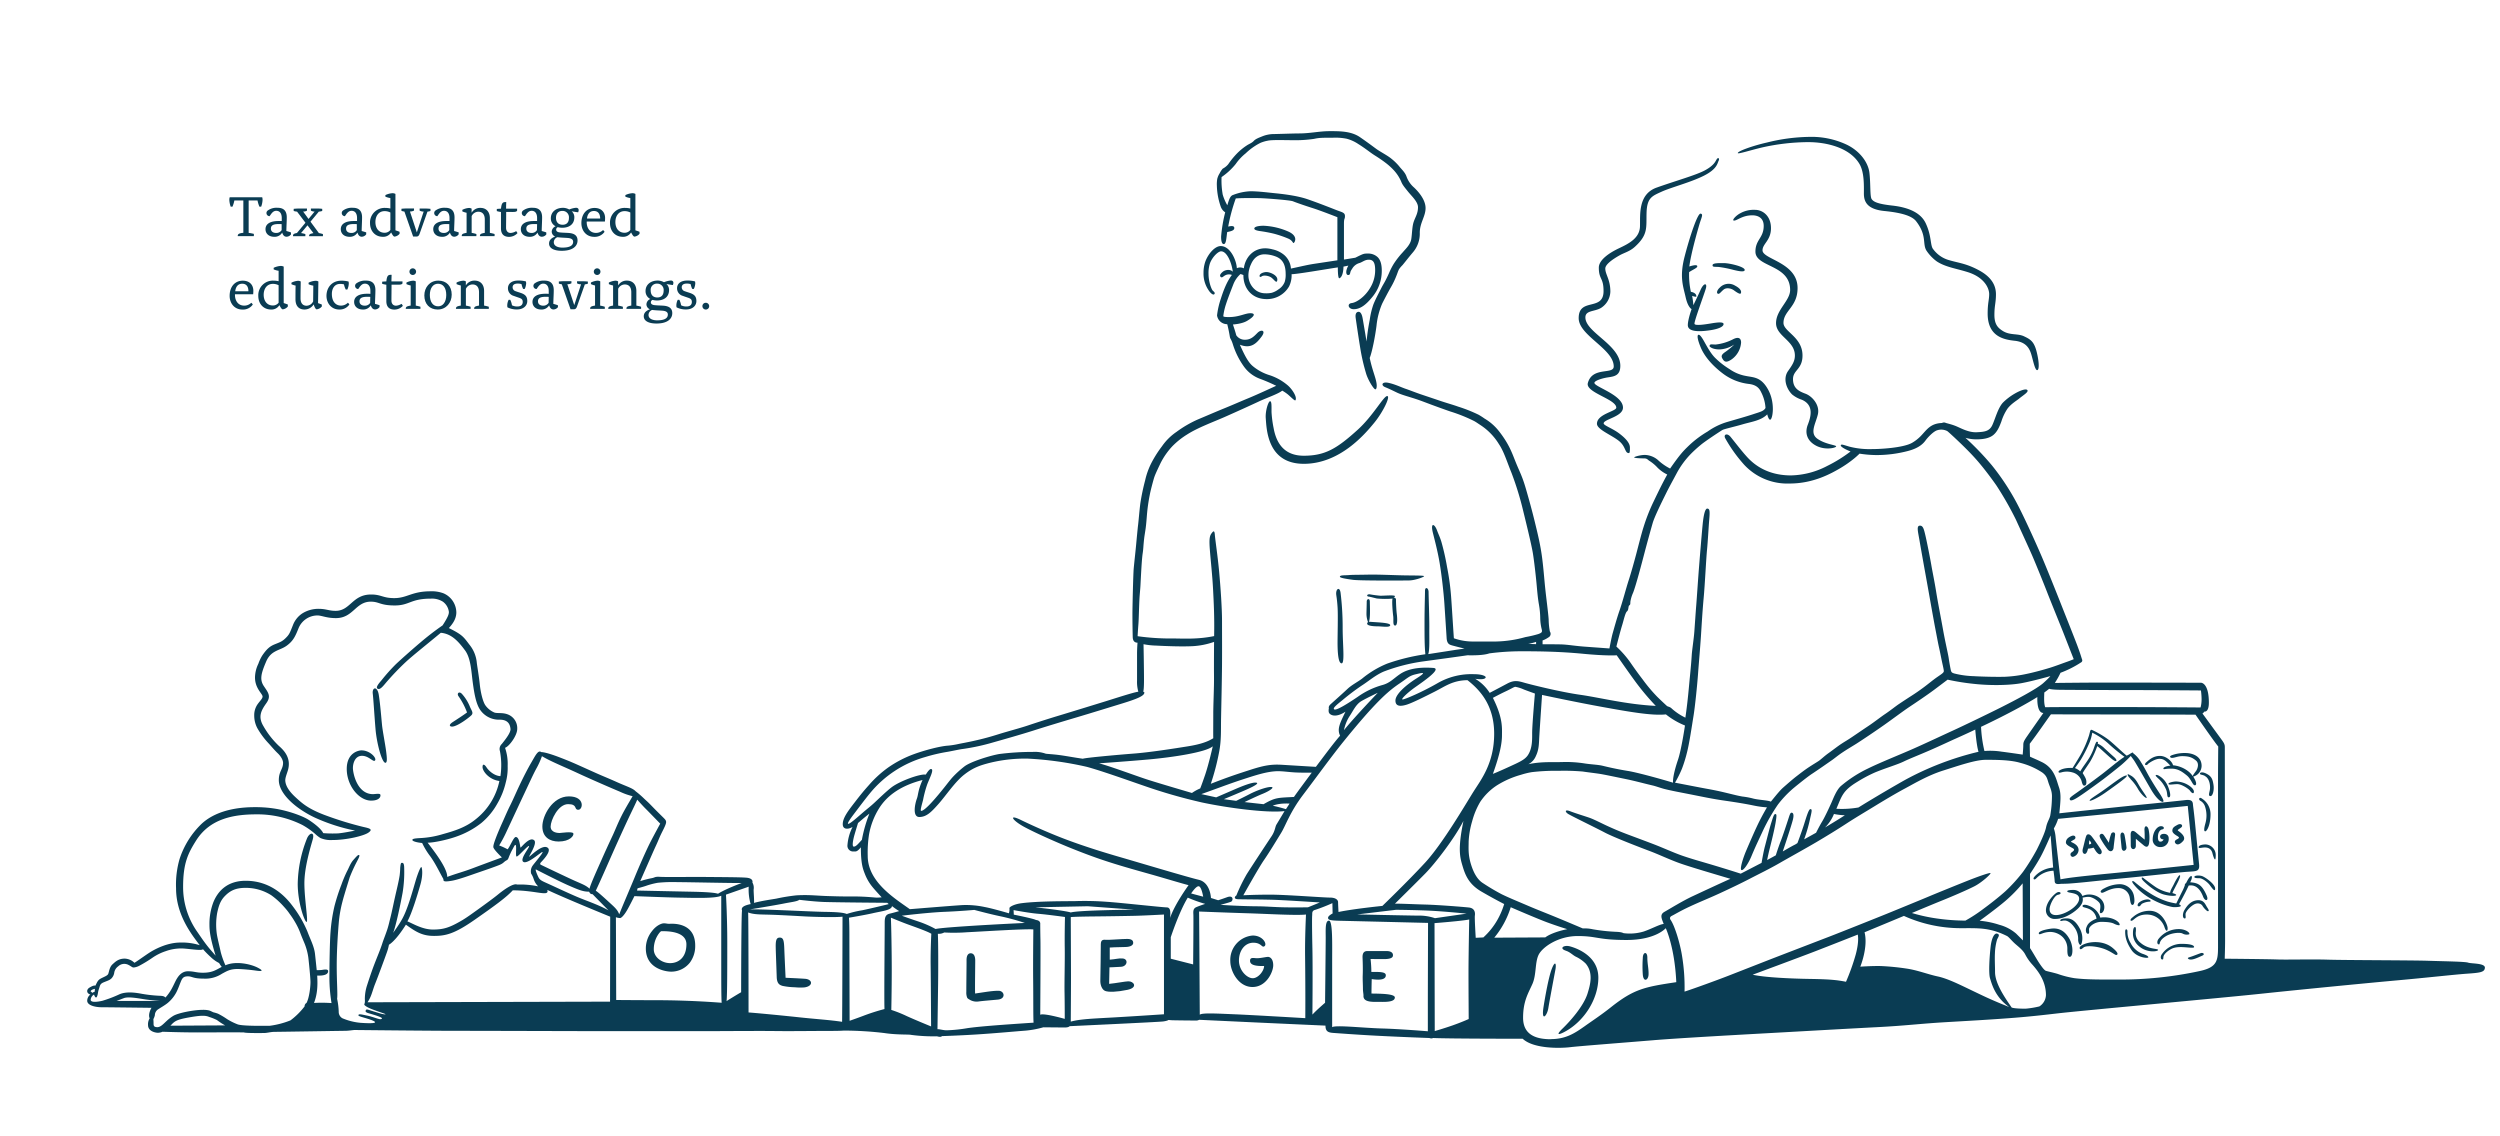<svg xmlns="http://www.w3.org/2000/svg" viewBox="0 0 1100 500"><defs><style>.cls-1{fill:#fff;}.cls-2{fill:#0a3c53;}</style></defs><title>NYL_Illustration_Family</title><g id="Layer_2" data-name="Layer 2"><g id="NYL_Illustration_Family"><rect class="cls-1" width="1100" height="500"/><g id="College"><path class="cls-2" d="M245.8,370.27c-3.87,0-7.16-1.9-7.16-6.64s4.45-13.22,11.66-13.22,6.24,5.89,4.16,5.89-.12-2.48-4.5-2.48-7.68,7.1-7.68,9.87,3.41,2.83,3.93,2.83,5.71-.81,6.06.17S250.77,370.27,245.8,370.27Z"/><path class="cls-2" d="M292.08,406.26c1.08,0,1.49.25,2.57.21s11.24-.79,11.24,9.53a12.19,12.19,0,0,1-2.33,7.53,10.44,10.44,0,0,1-8.2,4c-2.49,0-11.19-1.33-11.19-10.19a12.13,12.13,0,0,1,2.75-7.7C288.93,407,291.25,406.26,292.08,406.26Zm-3.54,6.91a11.92,11.92,0,0,0-.87,4.53c0,3.5,3.57,6.08,7.19,6.08s7.16-2.42,7.16-8.28-8.61-5.78-11-5.78C290.61,409.72,289.36,411.23,288.54,413.17Z"/><path class="cls-2" d="M341.32,417.05c-.07-3.18.23-4.51,1.76-4.51s1.87,1.12,2,4.68.58,13,.58,13,5.77.25,8.55.45c3.39.23,3.73,3.25-.27,3.79a24.64,24.64,0,0,1-4.21-.06,29.94,29.94,0,0,1-5.43-.61c-1-.34-2.44-.72-2.54-3.84S341.35,418.72,341.32,417.05Z"/><path class="cls-2" d="M425.28,422.63c-.06-2.7,1.06-3.19,1.82-3.19s2,.4,2,3.25-.15,11.15-.06,14.46c5.41-.79,7.66-1.21,10.3-1.21s3.4,3.55-.33,3.89-6.63.57-8.45.82a5.89,5.89,0,0,1-3.92-.79c-.39-.27-.84-.42-1.09-.91a5.94,5.94,0,0,1-.37-2.49C425.18,432,425.31,424,425.28,422.63Z"/><path class="cls-2" d="M484.35,415.52c0-2.21,1.19-2.09,2.47-2s6.93-.39,9.13-.39,2.67.89,2.67,1.7-.73,1.86-3.75,1.86-6.58.23-6.58.23,0,3.68,0,5.34c2.52-.19,4.22-.7,5.42-.54,2.86,0,2.51,3.48-.47,3.67s-5.07.24-5.07.24-.15,6.3-.15,7.27c3.13-.31,7-1.08,8.4-1.12,2.51-.08,4.41,2.75-.35,3.75s-8.24,1.05-9.75.5-2.25-2.82-2.17-4.64S484.35,416.49,484.35,415.52Z"/><path class="cls-2" d="M541.33,422.85a10.77,10.77,0,0,1,9.87-11.22c4.41,0,6.44,3.71,5.21,4.67s-1.23-1.5-4.94-1.5-6.33,3.43-6.33,7.84,3.59,7.78,6.06,7.78,5-3.28,5-5.37c-3.06.05-6.07-.22-6.17-2.15s1.61-1.28,3.11-1.28,3.92-.59,4.78-.59,2.3.8,2.3,3.7-3,9.55-9.12,9.55S541.33,427.47,541.33,422.85Z"/><path class="cls-2" d="M599.52,421.36c-.08-2,.62-2.9,2.14-2.9H610c2.64,0,2.9,1.27,2.9,1.73S613.11,422,609,422s-5.95-.05-5.95-.05a54.86,54.86,0,0,1,.35,5.7c4.17-.05,6.36.05,6.36,1.48s-1.47,2.39-6.2,1.67c0,0-.11,4-.11,6.36,3.72.06,10.28.06,10.28,1.73s-2.7,2-5.9,1.94-8.14.51-7.89-2.8c0-.71-.25-1.73-.25-3.1,0-1.7-.15-3.82-.1-5.55C599.72,426.24,599.58,422.53,599.52,421.36Z"/></g><path class="cls-2" d="M44.66,443.19c2.7,0,22,.25,22,.25-.71,1.17-1.47,3.26-.81,4.63a5,5,0,0,0-.71,3c0,2.74,3.3,3.35,4.37,3.35a5.48,5.48,0,0,0,2-.45s8.34.3,15.26.3,16.44-.1,20.56,0c1,.36,7.38.26,8.8.26s3-.51,4.63-.51,29.92-.46,31.19-.46,3.61-.36,4-.36,33.07.36,44,.36,59.64.15,65.44.15h45.94c4.07,0,22.29-.15,29.77-.05s15.77-.05,22.84-.05,6.31-.15,7.94-.15a153.72,153.72,0,0,1,17.15,1.07c5.6.86,10.94.56,11.8.81a74.17,74.17,0,0,0,11.44.63c2,.58,2.14-.08,2.14-.08s7.43-.23,15.51-.74c8.26-.53,17.21-1.36,20-1.57a42.3,42.3,0,0,0,9.16-1.57s7.75.08,9.48.08,2.07-.57,2.07-.57,39.09-1.82,41.07-2.07,2.39-.65,2.39-.65a7.15,7.15,0,0,1,1.07.08c.42.08,10.31.16,11.14.16a2.56,2.56,0,0,0,1.32-.33l24.74,1.16c14.27.66,30.85,1.4,30.85,1.4,0,2.47,1.07,3.05,3.46,3.22,1.09.07,9.9.75,19.14,1.23,11.21.59,23.09,1,23.09,1s1.16.42,1.57,0c7.92.33,39.51.33,39.51.33,4.87,4.54,16.74,4.21,20.87,3.71s25.57-2.14,36.45-3.05,36.05-2.31,50.89-3.13,35.47-2,47.92-2.64,18.15-1.49,30.77-2.23c7.32-.43,19.18-1.07,29.53-1.9,7.48-.59,13.86-1.34,18.64-1.89,11.38-1.32,70.93-6.68,89.65-8.66s47.67-4.79,60.46-5.94,24.5-2.48,30.19-2.89,7.91-.58,8-2.64-5.94-1.73-7.34-2.22-10-.58-17.57-.83-36.62-.25-44.13-.49-17.81.08-22.43-.09-23-.33-23-.33.16-4.86.16-7.83-.12-81.08-.12-85.31c0-1.32-.51-2-1.9-3.9l-7.94-10.86a2.3,2.3,0,0,0,.82-.85s2,.55,2-3.9c0-7.73-2.65-8.78-3.53-8.78s-32.83-.07-41.76-.07-22.49.17-22.49.17a34.73,34.73,0,0,0,2.51-4.48,44.56,44.56,0,0,0,9-4.54,1,1,0,0,0,.48-1.33c-.27-.74-.65-2.23-2-5.86s-5.5-14-7.47-19-6.07-15.23-8.14-20.08-6.88-15.61-10.32-22.33a104.18,104.18,0,0,0-11.84-18.24,124.84,124.84,0,0,0-11.54-12,17.91,17.91,0,0,0,5.71.66c2.63-.09,5.06-.59,6.67-2,1.89-1.62,2.78-4.17,3.44-5.89a21.67,21.67,0,0,1,2.75-5.71c1.7-2.15,4-3.45,5-4.28,1.77-1.49,4.46-3,3.62-3.83-.66-.68-3.18.24-5.59,1.65a25.61,25.61,0,0,0-5.05,3.85c-2.22,2.31-3.44,7.15-4.7,9.9s-3.35,3.05-7,3.2-7.21-2-9.3-2.81-4-1.17-4.31-1.35a1.85,1.85,0,0,0-1.58.09c-5.11.18-6.69,3-9.21,5.62a17.66,17.66,0,0,1-4,3.14c-3.82,2.13-13.6,2.72-17.49,2.72a35.59,35.59,0,0,1-10-1.07c-2.93-.87-3.56-1.17-3.8-.63s1.62,1.7,4.28,2.75A61.76,61.76,0,0,1,804,205a35.81,35.81,0,0,1-16,4.18c-12.29,0-18.06-6.72-20-8.91s-4.93-6.06-6.51-8-3.26-1.07-2.39.57a64.63,64.63,0,0,0,8.37,11.69,25.93,25.93,0,0,0,20,8.22c10.58,0,18.44-4.54,22.3-6.78a50.53,50.53,0,0,0,5.86-4.07,31.85,31.85,0,0,0,2.57-2.3,49.06,49.06,0,0,0,7.6.63,54.45,54.45,0,0,0,13.6-1.77c5-1.28,6.88-3.35,7.86-4.69s3.53-4.07,5.23-4.49a5.71,5.71,0,0,1,4.34.42c.81.63,4.1,3.68,6.82,6.34,1.22,1.2,4,3.9,6.66,7,3.23,3.77,6.39,8.09,8.08,10.52A143.55,143.55,0,0,1,887,228.65c1,2.21,5.86,12.76,7.26,16s5.23,12.68,6.4,15.73,5.47,13.63,6.7,16.71,3.32,8.52,5.08,12.95c0,0-1.29.57-3.08,1.19s-4.84,1.8-7.41,2.6-7.3,2.1-10.41,2.72a55.59,55.59,0,0,1-9.36,1.23c-3.11.09-9.12,0-13.81-.27a39.3,39.3,0,0,1-8.46-1.17c-1.23-.38-1.38-.56-1.68-2.09s-.59-3.17-.83-4.84-1.53-7.09-2.48-12.44-2.22-11.66-3-16.53-1.68-9.06-2.13-11.75-2-10.53-2.63-13.16-1-4.36-2.48-4.24-.78,2.54-.12,6.4,2.15,12.19,2.48,14,1.56,8.64,2.07,11.54,1.94,10.91,2.39,13.18,1.16,6.22,1.64,8.35.75,3.55,1.14,5.47,1,4.33,1,5.05-1,1.31-2.87,2.6-3.73,2.87-5.86,4.46-3.88,2.78-5.65,3.91-3.76,2.45-5.29,3.47-3.77,2.84-6,4.34-5,3.7-7.62,5.44-5.2,3.52-7.3,4.93-2.87,1.79-4.51,2.87-3.92,2.87-5.62,4.07-3.32,2.75-4.22,3.37S798,336.19,796,337.5s-3.89,2.79-5.59,4.1-4.46,3.74-5.68,4.81-2.31,2.31-5.54,6.31c-1.37-.63-5.38-.72-7.83-1.37a32.24,32.24,0,0,0-4.66-.87c-2.27-.39-3.86-.84-7.45-1.7s-5.38-1.2-8.67-1.8-7.74-1.49-13.58-2.6a47.92,47.92,0,0,0,3.1-6.25,59.94,59.94,0,0,0,2.2-7.15c1-3.83,2.16-11.77,2.84-15.92s1.63-13.5,2-18.59.94-11.4,1.26-16.34.68-11.35,1.21-17,1.1-17.39,1.47-21.07.68-9.88,1-13.61.16-4.51-.79-4.67-1.68,2.31-2.15,7.25-1.21,14-1.58,18.65-.94,13.24-1.21,16.6-.57,8-.84,11.61-1,8-1.15,10.45-.37,5.1-.79,9.3-.89,10.51-2,18.13a25.4,25.4,0,0,1-5.93-3.94c-1-1-1.74-.79-2.26-1.27s-1.89-1.73-4.1-3.88a69.47,69.47,0,0,1-6.51-7.73c-2.31-3-4.1-5.56-5.41-7.46a43.29,43.29,0,0,0-6.15-7c.32-1.32,1.79-7,2.52-9.35s1.37-5.52,2.16-6.15.47-2.26,1-2.63.42-.63.48-1.63a15.81,15.81,0,0,1,1.2-3.94c1.27-3.21,3.94-13.44,5-17.49s2.88-10.66,3.62-13.19,3.36-7.93,5.41-12.08,2.47-4.78,5.41-10.29a38.19,38.19,0,0,1,5.78-7.83,55.69,55.69,0,0,1,4.36-4c1.84-1.63,9-6.3,9.72-6.72s5.25-1.42,9-2.52,8.09-1.63,10.72-4.36c0,0,.53,2.36,1.26,2.36,1.1,0,2.37-7.2-.79-13.08s-6.51-5.46-10-6.2a17.79,17.79,0,0,1-7-2.94,34.94,34.94,0,0,1-6.3-4.89c-2.05-2-3.68-5.09-4.89-7.25s-2-3.15-2.57-3-.58,1.68,1,5.51,4.88,7.78,9.45,11.3a23.45,23.45,0,0,0,11.88,4.83c3.15.42,4.41,1.79,5.25,3.57a17.26,17.26,0,0,1,1.94,7c-.84,1.42-2.25,1.68-5.41,2.73s-7.51,2.26-11.29,3.37a29.35,29.35,0,0,0-8.77,4.25,44.93,44.93,0,0,0-8.2,6.15c-2.73,2.62-4,4-8.3,10.14a23.11,23.11,0,0,1-5.46-3.84,9.26,9.26,0,0,0-5.68-2.15c-1.89,0-4.72.79-4.67,1.1s2.94.42,4.31.42,1.57.53,2.25,1a17.58,17.58,0,0,1,3.73,3.1,15.62,15.62,0,0,0,4.26,3s-.74,1.31-2.05,3.84-2.84,5.72-4.41,9a82.61,82.61,0,0,0-3.94,10.19c-.95,2.94-2.52,9.19-3.26,12s-2.26,8.3-3.31,11.5-2.73,9.62-4,13.24-2.42,7.94-3,9.93-1.47,6.83-1.47,6.83l-10.82-.79c-4.41-.31-7.62-.94-10.72-1s-7.88-.05-7.88-.05v-1.68a11.36,11.36,0,0,0,2.53-1.31,1.77,1.77,0,0,0,.68-2.63,30.71,30.71,0,0,1-.53-5.36c-.21-2.94-1-8.88-1.47-13.24s-.84-9.87-1.57-15-1.9-9.88-3-14.4-2.36-9.24-4-14.86-2.63-7.15-4.36-11.4-2.84-7.93-7.46-13.87a22.75,22.75,0,0,0-6.36-5.57,31.1,31.1,0,0,0-2.62-1.68,65.38,65.38,0,0,0-9-3.57c-2.52-.9-5-1.56-8-2.58s-6.25-2.1-8.41-2.83-4.67-1.74-6.67-2.42-4.62-2-7.57-2.63-3.36,1.11-1.47,1.89,2.74,1.21,5.15,2.37,5.47,1.84,9.56,3.25c1.71.6,3.73,1.38,5.68,2.11,2.71,1,5.44,2,8.35,3a68.52,68.52,0,0,1,10.45,4.2c.94.51,1.72,1.1,2.63,1.68a26.42,26.42,0,0,1,8.25,8.46c2.26,3.36,3.52,7.73,5.57,12.72a135.61,135.61,0,0,1,5.15,16.81c1.15,4.67,3.57,14.55,4.2,18.33s1.42,11,1.73,14.55.53,5.73,1,8.41a36.41,36.41,0,0,1,.53,5.57,22.39,22.39,0,0,0,.63,5c.42,1.42-.11,1.68-1.53,2.2a50.75,50.75,0,0,1-5.62,1.32,51.41,51.41,0,0,1-12.76,1.94h-9.51a25.05,25.05,0,0,1-9.2-1.42c-.21-2.57-.78-12.18-1.15-17.28a108.88,108.88,0,0,0-1.84-14,105.76,105.76,0,0,0-2.52-11.19c-.66-2.16-1.38-3.54-1.84-4.83-1.1-3.1-3-3.84-1.94.68.65,2.68,2.1,8,3,13.35s1.79,13.24,2.1,17.86.84,12.76,1,15.34,1.31,2.89,2.36,3.2,5.52,1.42,5.52,1.42-2.52.32-4.78.68-11.19,1.74-11.19,1.74c.68-2,.42-6.67.47-11.24s-.32-14-.32-16S627,258,627,260s-.21,7.57-.21,13.87,0,10.14.37,14a88.57,88.57,0,0,0-16.76,4.1,42.81,42.81,0,0,0-11.14,6.67c-2.05,1.52-4.52,2.73-6.46,4.57s-6.25,5.67-7.35,6.67-.74,1.73-.74,1.73-.37,1.53.21,2.26,2.73,2.1,7.09-.73c-2.36,4.93-3.83,7.61-2.36,10.56-2.47,2.78-5.83,7.3-10.67,13.71-5.51-.32-10.4-.63-14.86-.9s-7.62.16-13.82,2.16-9.72,3.15-17.55,6.2a103.38,103.38,0,0,0,3.68-14.08c1-5.2.74-9.56.84-14.76s.37-16.5.42-23.75,0-13.45,0-19.07-.63-14.66-1.26-21.59-1.73-14.08-1.89-16.23-.63-1.84-1.52-.63-1,2.94-.69,7.09,1.11,11.4,1.42,17.49.63,11.77.47,20.54c-7.4,1.53-13.92,1.05-17.81,1.05a104.46,104.46,0,0,1-15.86-1s.1-2.15.37-5.56c.16-2.19.22-6.38.42-10.46.11-2.3.38-4.57.47-6.41.26-5.09.58-11.4.95-13.87s.26-2.94.63-6.35c.18-1.66.5-3.29.73-5.05s.39-3.84.53-5.67a77.63,77.63,0,0,1,1.21-8.62c.36-2,1.31-5.51,1.73-7s.79-2.41,2.94-6.93a31.8,31.8,0,0,1,5.36-7.72,34.33,34.33,0,0,1,6.41-5.1c4.73-3.05,11.71-5.57,16.81-7.83s11-4.93,14.71-6.67,8.51-3.31,10.37-4.81a18.83,18.83,0,0,1,2.24,1.49c1.09.85,3.26,3.13,3.53,2.78,1-1.32-1.52-5.08-3.42-6.65a23.53,23.53,0,0,0-7.77-4.37,21.39,21.39,0,0,1-7.5-4c-2-1.63-3.63-4.71-5.73-9.46,5,2,7.43-.75,9.53-3.53s-.1-3.39-1.8-1.66c-1.51,1.54-2.91,3-5.39,3a4.46,4.46,0,0,1-3.94-2c-.06-.34-.54-2-1.45-4.71,0,0,4-.2,6.34-1.66,3.34-2,3.66-3.29,1.32-3.29s-4.92,1.69-9.46,1.69c-1.56,0-2.44-.1-2.44-.44a27.2,27.2,0,0,1,1.15-5.12c.77-2.44,2.35-6.48,3.29-8.89a11.84,11.84,0,0,1,3.12-4.48,7.76,7.76,0,0,1,1.29.45c-.07,5.73,3.66,10.58,10.24,10.58a11.2,11.2,0,0,0,9.84-5.56,11,11,0,0,0,1.12-5.4c2.34,0,14.21-2.07,20.35-3,0,0-.07,5.12.71,4.78,1.8-.78,1.77-5.12,1.77-5.12l2.14-.44c-1.4,2.54-1,4.14-.07,4.14s.76-.77,1.12-1.73a9.08,9.08,0,0,1,.61-1,5.39,5.39,0,0,1,3.36-2.58c1.39-.51,2.3-1.43,4-1.43,2.2,0,2.78,1.7,2.78,4.65a14.84,14.84,0,0,1-2.17,7.7c-2.44,4.18-6.21,6.51-8.11,6.72-2.22.23-1.59,2.71.85,2.71,2.95,0,5.47-2.07,8-5.16a17.88,17.88,0,0,0,4.34-11.87c0-2.85-.65-4.7-1.77-5.83a6,6,0,0,0-4.17-1.63c-2.07,0-2,0-5.7,1.83-1.8.31-5,.82-5,.82V98.5c0-2.78.44-1.87.44-3.43s-1.26-1.66-3.7-2.61-7.87-3.12-12.82-4.82-12-2.4-14.45-2.64-7.16-.85-10.62-.85a23.61,23.61,0,0,0-7.63,1.63c-1.22.37-1.7,1.73-2.54,4.54A21.18,21.18,0,0,1,538,85.64a35.17,35.17,0,0,1-.51-7.73,28.87,28.87,0,0,0,6.21-5.73,22.52,22.52,0,0,1,4.41-4.72,26.33,26.33,0,0,1,3.73-3,23.67,23.67,0,0,1,2.82-1.63,16.66,16.66,0,0,1,3.12-.92c1.9-.44,7.49-.23,10.51-.23a57.15,57.15,0,0,0,9.91-.58c2.41-.54,3.7-.48,8.44-.51a25.32,25.32,0,0,1,5.84.44,16.88,16.88,0,0,1,5.12,2.31c3.12,1.93,5.12,3.66,7.23,5,1.1.68,3,1.91,4.68,3.19a27.93,27.93,0,0,1,3.59,3.19,17.84,17.84,0,0,1,3.4,5.12c.57,1.53,1.62,2.71,3.12,4.58s4.3,4.37,4.3,6.75c0,2.68-1.12,4.24-1.86,6.34s-.71,5.12-1.09,7.63-2.51,4.38-3.73,5.84a36.28,36.28,0,0,0-4,5.12,29.89,29.89,0,0,0-1.9,3.66c-.43,1-1.14,2.56-1.84,3.87-.57,1.08-1.11,1.91-1.69,3.05-1.29,2.55-2.51,4.79-3.5,7.23a35.21,35.21,0,0,0-1.62,6.78,94.21,94.21,0,0,0-1.4,9.57c-.44-2.61-1.28-7.67-1.73-10.21s-1.32-2.85-1.76-2.85-1.66.2-1.29,2.78,1.19,8.18,2,13.16a86.6,86.6,0,0,0,2.51,11c.78,2.85,3.39,7.16,4.14,7.16.53,0,.73-1.25.51-2.68-.43-2.79-1.84-5.63-3-11.13,1-2.41,2.38-9.29,3-14.21a32.78,32.78,0,0,1,2.48-9.67c1-2,2.71-5.26,3.83-7.19a35.7,35.7,0,0,0,2.41-5c.46-1.1.78-2.26,1.22-3a11.74,11.74,0,0,1,1.5-1.77c1.15-1.39,2.85-3.59,4.44-5.46a12.62,12.62,0,0,0,3.15-8.78c0-4.35,2.55-7.2,2.55-10.83s-3-7.12-5.09-9.09a11.57,11.57,0,0,1-3.36-5c-.71-1.83-2.34-3.22-3.15-4.31a24,24,0,0,0-3.7-3.56c-1.46-1.18-4.85-3-6.24-4s-3.29-2.48-7.26-5.23-9.09-2.68-13.5-2.68-8.52,1-13.33,1c-2.44,0-10,.28-11.5.28a13.87,13.87,0,0,0-4.72,1c-1.22.51-2.88,1.06-3.73,2s-2,1.28-3.08,2a25.94,25.94,0,0,0-4.28,3.5,35.11,35.11,0,0,0-3.87,4.75A7.89,7.89,0,0,1,538,74.21a9.26,9.26,0,0,0-1.32,2,8.16,8.16,0,0,0-1.09,2.51,14.17,14.17,0,0,0-.17,3,30.12,30.12,0,0,0,1.67,9.09,4.87,4.87,0,0,0,2,2.61,63.93,63.93,0,0,0-1.8,10.68c0,1,.07,3.29,1.16,3.29s1.12-2.61,1.52-5.29c1.33-.3,3.12-.57,3.12-1.76s-1.56-.88-2.68-.65a77.57,77.57,0,0,1,3.33-12.38c2.41-.2,7.83-.2,10.55-.13s13.4.88,14.62,1.39,5.19,1.9,8.68,3,10.86,4,10.86,4,0,6.35,0,9.81,0,9.15,0,9.15L578.77,116c-3.43.51-4.55.85-10.76,2.17a8.64,8.64,0,0,0-3.8-6.61,11.8,11.8,0,0,0-4.24-1.83,13.54,13.54,0,0,0-3.19-.48c-5.52,0-8.92,4.24-9.49,8.82a3.63,3.63,0,0,0-3.09-.07c-.07-3.08-2.71-9.73-7.09-9.73-2.54,0-5.47,3.34-6.75,6.78a14.86,14.86,0,0,0-.81,5,12.87,12.87,0,0,0,2.06,7.39c.95,1.56,2.18,2.55,2.68,2s-.06-1-.64-1.53-1.9-3.9-1.9-7.4a13.82,13.82,0,0,1,.64-4.68c1.06-2.8,3.6-5.25,4.89-5.25,2.71,0,4.71,5.36,5.16,9-1.19-1.32-3.4-.78-4.28-.1s-1.73,1.63-1.12,2.3,1.12-.13,2-.61a3.58,3.58,0,0,1,3-.2c-2.37,3.12-3.83,7.19-4.91,10.58a35,35,0,0,0-1.63,7.23,4.49,4.49,0,0,0,4.48,3.86s.61,2.21,1.15,5.53c.17,1,.58.95,1.32,3.29a34.07,34.07,0,0,0,4.72,9.6,15.09,15.09,0,0,0,7,5.53,74.21,74.21,0,0,1,7.36,3.16c-1.9.85-8.21,3.8-12.31,5.49s-6.42,2.75-10.35,4.35-8.28,3.49-11.77,4.95a49.15,49.15,0,0,0-9.4,5.46,24.55,24.55,0,0,0-6.44,6.38,50.66,50.66,0,0,0-4.48,7,31.87,31.87,0,0,0-2.92,8,95.84,95.84,0,0,0-2.13,10.21c-.41,3.36-.72,7.29-.95,9.19s-.68,6.68-.89,9-.81,7.63-1.05,10.31-.57,17-.57,20.15.06,7.43.13,10.11,2.11,2.41,2.11,2.41-.21,2.61-.21,4.92,0,10.58,0,11.83a15.54,15.54,0,0,0,.57,4.85c-1.93.21-9.39,2.65-14,4.08s-16.22,5-20.9,6.41-10,3.12-13.63,4.34-9.54,2.78-12.86,3.83-6.62,2-11.57,3.09c-2.53.55-4.28.86-5.93,1.19a37.6,37.6,0,0,1-4.82.78c-3.56.23-10.25,2-15,3.73a49.8,49.8,0,0,0-11.37,5.9,49.23,49.23,0,0,0-8.38,7.63c-2.13,2.38-3.49,4-6.34,7.7s-5.26,6.79-5.26,9.6c0,2.34,2.24,2.44,4.31,1.22a21.19,21.19,0,0,0-2.24,8,2.5,2.5,0,0,0,2.78,2.78c.78,0,1.39.34,3.12-1.83,0,7.16.89,9.5,1.73,11.63a21,21,0,0,0,3.63,6.14c1.7,2,3.8,4.24,3.8,4.24s-1.42.14-2.13.14-4.82-.51-9.77-.51-5.91,0-11.43-.17c-2.92-.07-5.92-.33-8.55-.41-2.36-.07-4.44,0-5.8.1a82.8,82.8,0,0,0-8.72,1.43c-3,.51-5.9.88-9.8,1.87.2-.51-.17-4.69-.14-5.84a4.73,4.73,0,0,0-.54-3.12c.17-.68,0-1.93-2.78-2.14s-9.54-.23-17.2-.3-12.35.07-18.05,0c-3.09,0-3.12-.16-4-.07-1.21.12-.88.37-2.71.68a46.15,46.15,0,0,0-4.62,1.22l3.19-7.23c1.83-4.13,2.41-5.53,3.9-8.75.76-1.64,1.35-3.19,2-4.54s1.23-2.43,1.73-3.56c1-2.31.68-2.55-.92-4.14s-2.37-2.31-4.47-4.48-2-2-3.67-3.56a39.94,39.94,0,0,0-3.8-3.29c-1.18-1.33-4.1-2.17-8.17-4s-5.67-2.41-9.23-4-5.12-2.31-8.24-3.7-4.92-2.1-7.63-3.15-6.45-2.34-8.25-2.38c-1.35-1.08-2.57,1.53-4.3,4.48s-3.63,6.72-5.23,10.08-2.81,6.27-4.14,8.92-2.17,4.71-3,6.54-2.27,5.06-3.22,7.57-1.19,3.46-1.19,4.14,1.46,2.37,3.77,4.61c-1.83.68-8.41,3.09-12.79,4.75s-6.55,2.1-11.26,3.83c.07-4-6.21-11.87-8.62-15.06,2.12.07,8-1.08,12.22-2.54a38.06,38.06,0,0,0,11.39-6.11,29.78,29.78,0,0,0,7.06-8.55,33.7,33.7,0,0,0,3.73-9.39,24,24,0,0,0,.81-7.16,21.67,21.67,0,0,0-1.15-8c1.76-.54,5.36-5.36,5.36-8.31a6.46,6.46,0,0,0-4.24-6.41c-2.45-.92-4.82-.27-6-.88a9.37,9.37,0,0,1-3.87-3.23c-1.05-1.66-2-5.53-2.37-9.12s-1.19-8.24-1.32-9.57a14.64,14.64,0,0,0-3.16-7.77c-2.68-3.52-3.08-4.4-9.12-7.39,1.25-1.39,3.29-3.77,3.29-6.89a9.31,9.31,0,0,0-5.67-8.41,14.58,14.58,0,0,0-5.66-.88c-8.35,0-10.28,3-16,3-5,0-5.69-1.59-10.17-1.59-8.31,0-9.09,7.19-15.61,7.19-3,0-4.17-.88-7.39-.88a13.26,13.26,0,0,0-7.36,2.07,10.76,10.76,0,0,0-4,5c-1.5,3.8-1.7,4.28-3.29,5.84s-2.65,1.83-4.79,2.71-3.46,2-5.46,4.92a18.83,18.83,0,0,0-1.73,3.66,14.14,14.14,0,0,0-1.46,6c0,4.85,3.33,7.16,3.33,8.38,0,.87-.94,1.71-1.9,3a8.39,8.39,0,0,0-1.77,5.39,11.79,11.79,0,0,0,1.33,5.46,34.48,34.48,0,0,0,5.12,6.89c1.32,1.48,2.61,3,3.87,4.2,1.77,1.7,2.37,3.34,2.37,4.21,0,2.88-1.87,3.7-1.87,7.63,0,4.41,4,8.82,8.28,12a45.78,45.78,0,0,0,7.53,4.48,80.55,80.55,0,0,0,17.78,5.74c-1.73.3-5.06,1-7.5,1.22a51.65,51.65,0,0,1-6.55-.11c-.68-1.42-2.68-3.39-6.27-5.76-2.29-1.51-7.55-3.58-13.44-4.75a53.46,53.46,0,0,0-10.34-.92c-4.59,0-16.08.41-23.54,7.4A37.66,37.66,0,0,0,79,378a40.55,40.55,0,0,0-1.53,12.89c0,11.44,6.55,19.95,10.42,25a25.94,25.94,0,0,0-8.52-1.17c-6.15,0-11.85,3.29-13.79,4.56s-6.22,4.34-6.44,4.34a6.45,6.45,0,0,0-4.24-1.83c-2.72,0-4.06,1.29-5.41,2.53s-1.53,3.43-1.87,4.19-1.58,1.19-2.95,1.88S43,431.54,42,433.66c-.71-.09-1.31.12-2.61.88s-1.55,2.42.35,3.07a3.49,3.49,0,0,0-1.37,2.71C38.37,442.39,42,443.19,44.66,443.19ZM551.9,100.5c.15-1,2.75-1.17,4.07-1.17a30.31,30.31,0,0,1,11,2.6c4.58,2.13,2.54,5,2.19,5s-.46-1.12-2.29-1.93a47.42,47.42,0,0,0-6.41-2.19,63.07,63.07,0,0,0-6.31-1.17C552.15,101.32,551.85,100.86,551.9,100.5Zm4.48,11.4a14.2,14.2,0,0,1,4.68.86c2.65.93,4.63,2.89,4.63,7.79a10.53,10.53,0,0,1-.41,3.46,6.82,6.82,0,0,1-2.75,3.31,9.05,9.05,0,0,1-3,1.52,11.58,11.58,0,0,1-2.69.21,7.16,7.16,0,0,1-4.13-1.23A8.23,8.23,0,0,1,549.3,121a11.85,11.85,0,0,1,1.12-4.68C551.59,113.57,553.6,111.9,556.38,111.9Zm-2.17,9.53c0-1.22,2.1-1.73,3-1.73,1.66,0,4.82,1.39,4.82,3.26,0,.58-.16,1-.41,1-.55,0-1.19-1.08-2.27-1.86s-3.29-1.12-4.11-.55S554.21,121.74,554.21,121.43ZM556.93,184c-.24-3.2,1.15-7.46,1.89-7.46s.65,2,.65,4.76a49.37,49.37,0,0,0,.91,7c1,5.55,3.83,12.22,13.28,12.22s14.61-3.18,23.7-11.4c6.89-6.24,11.4-14.85,13-14.85s-1.89,7.14-5.74,11.81-14.93,18-30.92,18S557.32,189.1,556.93,184ZM54.5,439.18c2-.76,6.2.07,9.37.55s6.75.69,6.75.69H51.26C51.88,440.21,52.5,439.94,54.5,439.18ZM75,451.31c1.79-1.93,2.48-2.62,7.85-3.59s7.51-1,9.16-.27a22,22,0,0,1,3.45,1.38,32.93,32.93,0,0,0,3.58,2.34Zm-35.1-15c0-.75,1.15-1.06,1.86-1.22-.06.88-.1,1.28-.1,1.28a3.53,3.53,0,0,0-1.08.51A1.37,1.37,0,0,0,39.93,436.29Zm0,3.59a2.89,2.89,0,0,1,1.46-2.3c.41,1.11.95,1.86,1.39.71s.24-1.6.78-3.16.41-2.24,2.14-2.95,2.48-.88,3.33-1.66a4.5,4.5,0,0,0,1.28-2.65A4.22,4.22,0,0,1,52,425.19a3.92,3.92,0,0,1,4.31-.74c1.62.78,1.76,1.25,2.54,1.25a7,7,0,0,0,2.78-.95A56.19,56.19,0,0,0,67,421.46a23,23,0,0,1,5.93-2.95,19.9,19.9,0,0,1,6.92-1.19c2.68,0,8.79,1.16,9.47.34a43.65,43.65,0,0,0,3.39,3.43,14.72,14.72,0,0,0,3.7,2.65,12.75,12.75,0,0,0,1.15,1.69C95,426.79,93.42,428,89.28,428c-3.08,0-3.73-.64-6.61-.64s-4.34,2.44-4.89,3.32-1.35,2.75-2.2,4.31a20.64,20.64,0,0,1-2.78,3.93c-.51-.57-1.19-.74-2.55-.78a60.12,60.12,0,0,1-7.76-.85c-2.68-.5-6.75-1.15-9.88.17A53.71,53.71,0,0,1,45,440.36C42.91,440.83,39.89,441.24,39.89,439.88Zm29.44,12.06c-1.42,0-1.77-.45-1.77-1.45s-.08-2.11-.08-2.11a6.46,6.46,0,0,0,.65-1.7,3.15,3.15,0,0,1,1.45-2.61c1.29-.85,2.83-1.69,4.18-2.77a15.48,15.48,0,0,0,3.73-4.53c.9-1.69,1.5-3.53,2.12-5s1.17-2.2,3.06-2.2,2.15,1,6.88,1a13.35,13.35,0,0,0,8.14-2.17c2.14-1.12,3.46-2.07,7-2.07a82.05,82.05,0,0,1,8.31.77c2.17.3,3.22.1.3-1.39s-9.49-3.06-14.12-1a37.39,37.39,0,0,1-2.07-5.83c-.34-1.72-1.32-5.55-1.69-7.75a29.64,29.64,0,0,1,.13-9.46c.64-3,1.34-5.33,3.36-7.4s4.36-3.63,9-3.63a20.9,20.9,0,0,1,11.43,3.24,33.5,33.5,0,0,1,5.7,5.2,25.69,25.69,0,0,1,2.49,3.14,34.26,34.26,0,0,1,2.22,3.36,30.93,30.93,0,0,1,2.27,4.63c.49,1.35,1.07,2.74,1.86,4.61a26.51,26.51,0,0,1,1.77,6.45c.23,1.89.95,8.92.95,10.88s-.5,6.8-1.74,9.12a1.67,1.67,0,0,0-.85,1.52,31.78,31.78,0,0,1-6.2,6.15,37.53,37.53,0,0,1-9.17,2.39c-2,0-11.58.18-14-.6a26.51,26.51,0,0,1-4.68-2.31A35.26,35.26,0,0,0,96,446.06a14.07,14.07,0,0,0-1.94-.6c-.64-.18-1.32-.68-2.15-.89a11.54,11.54,0,0,0-2.91-.23c-3.46,0-10.68,1.3-12.88,2.72a18.05,18.05,0,0,0-2.78,2.14C71.92,450.51,70.64,451.94,69.33,451.94Zm70.23-22.7c3.56.12,4.81-.75,4.81-1.93s-2.09-.62-2.93-.54-2.09.08-2.09.08-.38-3.68-.75-7.07-2-6.32-3.31-9.83a49.75,49.75,0,0,0-6.36-11.05c-2.59-3.51-9.08-11.38-20.84-11.38-8.22,0-12.34,4.71-14.26,9.54a26.89,26.89,0,0,0-1.68,9.83c0,2.56.29,5.74,2.72,13.6-1-1.2-2.49-2.8-3.85-4.56-1.71-2.21-3.29-4.6-4.27-6a34.16,34.16,0,0,1-6.19-19.84c0-10.5,2.32-14.84,5.65-20.16,6.23-10,17-11.64,26.78-11.64A44.21,44.21,0,0,1,133.07,363a33.51,33.51,0,0,1,5.57,3.89,15.28,15.28,0,0,0,2.34,1.84,11.62,11.62,0,0,0,5.28.88c6.31,0,13.85-1.84,15.85-3.26s.76-1.84-2.13-2.47a148.78,148.78,0,0,1-17.11-5.27c-7-2.64-9.75-5-12.35-7.37-1.86-1.68-4.89-4.61-5-7.87,0-1.26.65-2.76,1.13-4.35,1.72-5.65-2-9.12-4-10.88a37.86,37.86,0,0,1-6.7-8.57c-2.63-4.31-.92-7.12,1.26-10.21s.79-4.61-1.13-7.49-1.17-5.61,1-10.72,5.94-4.81,9-7,3.93-4.4,5.27-7.7a9,9,0,0,1,8.33-5.65c1.88,0,3.93,1.17,8.12,1.17,7.65,0,8.62-7.24,15.35-7.24,3.77,0,4,1.67,10.55,1.67s6.86-3,15.9-3a9,9,0,0,1,5.27,1.34,6.54,6.54,0,0,1,2.64,4.52c0,1-.34,2.14-2.76,5.9a123.24,123.24,0,0,0-9.88,7.62c-3.22,2.72-7.91,6.86-10.67,9.45a79,79,0,0,0-6.32,7.08c-.92,1.08-2.72,3.09-1.8,3.68s1.89-.34,3.64-2.47a115.86,115.86,0,0,1,8.92-9.33c3.05-2.81,8.66-7.24,15.31-12.76,4.94.41,8,4.18,10.63,7.69s2.8,9.5,3.43,14.15,1.38,9.25,3.22,12a10,10,0,0,0,8.66,4.39c3.81,0,4.56,2.26,4.73,4.1s-3.22,5.78-3.81,6.57a3,3,0,0,0-.83,3.18,33.34,33.34,0,0,1,.21,11c-2.89-.17-5.32-2.6-6.11-3.85s-1.76-1.84-1.76-.13,2.72,5.48,7.41,6.11a28.86,28.86,0,0,1-10.51,16.9c-4.31,3.52-9.29,5.07-14.43,6.49a40.69,40.69,0,0,1-9.75,1.72c-2.22.12-3.52.25-3.6.79s1.67,1.13,4.31,1.38a31.84,31.84,0,0,0,3.6,5.9c2.34,3.27,3.85,6.61,5.77,10-.17,1.13.71,1.21,3.68.71s8.37-2.51,11.8-3.68,6.7-2.3,8.92-3.18,2-1.42,3.39-2.13c.75-.4.76-.92,1.25-2.06s1-2.19,1.26-2.63c.54-.92,1-2.09,1.34-2.09.76,0-.09,4.85.54,5.1s5.06-5.06,5.48-4.6-4.12,5.63-2.59,6.9c1.75,1.47,8.16-4.64,8.53-4.27s-3.76,5.07-4.47,6.16a4.26,4.26,0,0,0-.55,3.34,9.36,9.36,0,0,1,1.09,2.3,8.07,8.07,0,0,0,2,3.31,38.26,38.26,0,0,0-9.25-.79c-1.63-.76-6,2.38-8.54,4.47-1.56,1.28-5.07,3.87-8.78,6.53-2.35,1.68-4.74,3.45-6.91,4.73-5.6,3.3-8.24,4.06-12.84,4.06s-8.83-2.64-11.22-3.6c1.89-3.26,4.48-11.8,5.74-16.24s.71-7.49.41-7.65-1.13,1.8-1.92,4.1-2.3,8.16-4,12.88-2.63,6.53-6.53,12c1.26-2.93,3.44-13.47,4.23-17.91a56.4,56.4,0,0,0,.67-10.5c0-2.63-.71-2.42-1-2.42s-.55-.13-.76,2.21a31.6,31.6,0,0,1-.25,3.35c-.43,2.75-1.29,6.2-1.88,8.79-.88,3.85-1.42,6.78-2.26,10.08-.35,1.37-.72,3.08-1.25,4.73-.76,2.33-1.71,4.62-2.22,6.23-.88,2.77-2.26,5.95-3.56,9.34s-2.55,7.23-3.14,9.08a19.76,19.76,0,0,0-1,6c.08,1.63,0,1.71-.23,2.4-.18.47,1.39,1.39,3.09,2.07s3.87,1.39,5.56,2-.17.44-1.83-.07-3.46-1.05-4.58-1.43-1.36-.34-1.59.11-.07.84.95,1.18c1.39.47,8.29,2.22,5.53,2.72-.64.11-3.57-1.12-5.77-1.56s-3.56-.85-3.9-.38.65.75,2.41,1.26c10.4,3,1.29,2.47-1.56,2.27a26.47,26.47,0,0,1-7.94-2,3.18,3.18,0,0,1-1.63-2.85,32.58,32.58,0,0,0-.71-5.74c.3-1.83-.17-7.12-.17-14.51s.61-15.51.91-19.07a54.52,54.52,0,0,1,1.6-9.12c.71-2.82,2.75-9.23,3.19-10.69a68.08,68.08,0,0,1,3.15-6.92c.61-1.15,1.46-2.71,1-2.92s-1.15.62-2.51,2.14-2,3.56-2.81,5a56.23,56.23,0,0,0-2.51,6,86.73,86.73,0,0,0-3,9.29,73.76,73.76,0,0,0-1.74,11.41c-.35,4.08-.49,15.17-.49,18.54a70.16,70.16,0,0,0,.92,12.76,58.73,58.73,0,0,0-7.71-.06C139.46,437.94,139.9,434.39,139.56,429.24ZM131,388.85a56.23,56.23,0,0,1,4-19.74c1.11-2.9,3.61-3.31,2.59.3s-3.66,12.21-3.66,19.18,1.73,16.69,1,17.05S131,397.55,131,388.85Zm32.3-36.58c-5.38,0-10.73-6.6-10.73-13.94s5.49-8.17,6.47-8.17c3.77,0,6.74,3.35,6,4.4s-2.66-2-5.76-2-4,3.35-4,5.38,1.71,11.49,8.87,11.49c.8,0,2.9-.42,3.18.17S167.31,352.27,163.26,352.27Zm6.37-16.64c-1.61.28-3.92-8.71-4.43-14.71s-.92-13.17-1.22-15.67c-.36-2.9,2-3.51,2.64.46s1.17,10.68,1.43,13.28,1.42,8.55,1.78,11.39S170.49,335.47,169.63,335.63Zm29.3-15.93c-1.27,0-1.57-.81.26-2s5-3.25,6.26-4.22a30.65,30.65,0,0,0-3.77-7.17c-.81-1.17.26-2.34,1.53-1a19.21,19.21,0,0,1,3.41,5.39c.71,1.84,1.83,2.9.76,4S201.17,319.7,198.93,319.7ZM161.71,441a14.56,14.56,0,0,0,1.42-2.64c.65-1.56,1.2-3.66,1.83-5.23,1.29-3.19,4.41-11.67,5.23-14a20.66,20.66,0,0,0,.95-3.46s2.78-1.36,7.46-8.82c4.54,3.32,7.39,4.95,12.34,4.95s8.82-.74,17.85-7.05,14-9.91,16.82-13c10.38,0,16.22,3,15.2-.2,7.05,3.39,27.68,11.8,27.68,11.8l-.07,37.38Zm57.92-69a55.5,55.5,0,0,0,3-5.58c1.58-3.36,5.53-11.87,8-17.11s4-8.64,5.32-11.07a34.57,34.57,0,0,0,2.51-5.53c3.66,2.25,9.84,4.72,15.71,7.45s15.2,6.77,18.56,8.17a29.39,29.39,0,0,0,5.62,2c-1.52,2.63-3.38,5.66-4.94,8.77s-2.82,6.33-3.78,8.38c-1.92,4.09-3.5,7.54-5,10.95s-4.93,10.89-5.23,12.6c-1.58-1.45-3.15-2-6.43-3.45s-15.15-7.15-15.15-7.15a.65.65,0,0,1,0-.77c.3-.43,5.11-5,3.23-6.6-2.42-2-8,4.05-8.21,3.88s3.69-5.85,2.21-7.2c-2-1.83-5.75,3.28-6,3.19s-.38-4.64-2.09-4.64c-1,0-2.46,4.05-3.61,5.41A28.46,28.46,0,0,0,219.63,372Zm16.24,10.58s9.67,5,14.25,7,6.56,2.8,9.06,2.75c.56,1,.81,1.07,1.57,1.12,2.9,3,7,7.12,7,7.12-4.58-2.59-9.82-4.22-14.2-6.11s-9.52-4.32-12.21-5.54-3.72-1.58-4.38-2.85S235.31,382.28,235.87,382.59Zm36.59,19.74c-.71-1.88-1.73-2.85-3.56-4.53s-6-5.54-6.77-5.85c2-4.22,4.93-10.94,7.38-16.48s5.75-12.72,7-15.37,3.56-7.33,3.86-8.24c0,0,2.5,2.8,3.72,4s5.65,5.8,6.41,6.56c0,0-2.54,4.63-4.32,8.09s-5.19,11.24-6.87,15.37S273.42,399.74,272.46,402.33ZM483.6,335.86s12.65-.87,22.25-1.74,24.71-3.06,27.77-5.75c0,0-1.75,7.85-3.42,12.72s-2.11,5.82-2.11,5.82a18.73,18.73,0,0,0-3.63,2s-14.9-4.36-19.92-6S489.2,337.39,483.6,335.86Zm188.87.4a7.06,7.06,0,0,0,3.34-3.67c1.39-2.94,1.3-5.38,1.47-8.32s1.22-18.5,1.22-18.5,14.83,3.18,26.57,5.3S727,315,733,314.33a33.17,33.17,0,0,0,8.39,4.89s-1.55,10.6-3.1,15.16-2.31,8.24-2.15,10c-6.6-2-16.12-4.56-19.77-5.15-5.54-.9-9.13-1.79-11.17-2.28s-4.81-.57-7.74-1a52.67,52.67,0,0,0-9.94-.65C683.63,335.44,678.17,335,672.47,336.26Zm-15,76.32a39.05,39.05,0,0,0,7.25-13.4s11.38,4.94,16,6.65,8.87,3,8.87,3c-5.34,1.11-8.36,2.62-9.67,3.63Zm213.59-7.45s7.22-5.22,11.35-8.75a65,65,0,0,0,7.56-7.71l.11,25.1s-1.63-1.63-3-3a18.6,18.6,0,0,0-7.39-3.86A38,38,0,0,0,871.08,405.13Zm2.09-74.69a56.59,56.59,0,0,1-1.49-10.64s14.84-6.91,24.78-13.1c0,0-.45,7,2.65,7,0,0-5.75,8.2-7.17,10.26s-1.67,2.65-1.67,3.87-.26,4.2-.26,4.2-5.69-.85-9.23-1.29A32,32,0,0,0,873.17,330.44ZM589.55,253.76c0-.77,2-.56,3.92-.72s3.87-.1,8.34-.2,10.28.2,15.32.31,9.62,0,9.46.4-4,1.78-6.46,1.84-21.72.15-24.78-.26S589.55,254.27,589.55,253.76Zm12.37,19.94a10.19,10.19,0,0,1-.67-3.81c0-.87.11-4.07.11-5.24s1.37-1.63,1.37.15.31,7.27-.41,8.75c3.31.31,9.37.36,9.37,1.53s-3.72.51-5.5.51S600.29,275.38,601.92,273.7Zm.3-11.19c-1-.09-.91-1.17.56-1a45.84,45.84,0,0,0,4.63.61c1.93,0,6.36-.42,6.36.21,0,.35-.66.66-.66.66a.89.89,0,0,1,1.12,1c0,1.22.15,4.53.36,6.16s.45,5.09-.72,5.09-.61-2.34-.86-4.17-.66-6.92-.26-7.69a37.63,37.63,0,0,1-7-.05C604.41,263,602.78,262.56,602.22,262.51Zm-14.3-1.07c-.14-2.51,1.58-3.36,1.94-.56a125.77,125.77,0,0,1,.91,15.52c0,7.28,1,15.47-.45,15.47s-1.73-4.48-1.79-7.94.26-12.87,0-16.74S588,262.36,587.92,261.44ZM271.13,440,271,403.57a5.67,5.67,0,0,0,1.89.38c.57-.09,1.7-1.23,2.93-3.31s3.32-6.34,3.32-6.34,14,.57,19.86.66,15.8.48,18.35-.85v27.44c0,9.84,0,17.88.19,19.67-12.29-.94-22.61-1.13-29.13-1.13S271.13,440,271.13,440ZM320,414.55c0-10.79-.57-20.91-.57-20.91l10-3.5a23.41,23.41,0,0,0,.85,7.66c-2.84.57-4.35,1.42-3.78,2.84-.29,1.14-.38,22.42-.4,35.95-1.7.94-6.41,3.88-6.41,3.88C320,437.91,320,425.33,320,414.55Zm-39.73-22.71.28-1s1.89-.47,3.5-1a32.76,32.76,0,0,1,5.39-1.42,65.09,65.09,0,0,1,8.71-.28c4.54,0,24.88.47,28.19.38-6.53,2.46-9.27,4-10.41,4.73-2.27-.76-9.46-.85-14.19-.95Zm49.09,53.64s0-41-.18-44c2.64,1,5.58.85,10.12,1s11.73.57,15.23.76,13.34.47,16.18.09c0,0-.1,44.47-.19,46.26-5.68-.85-11-1.13-19.11-2S332.25,445.67,329.31,445.48Zm.38-45.31s11.07-1.8,14.86-2.56,6.14-.94,7.09-1.7c0,0,6.06.76,10.69.95s28,.37,28,.37l.67.57s-8.14,2-11.83,2.75a43.32,43.32,0,0,0-6.62,1.6c-1.7-.66-4.45-.85-10.12-.94S333.86,399.88,329.69,400.17Zm44.09,49s-.1-32.45-.1-38-.19-7.38-.19-7.38,6.82-1.13,10.6-2,8.32-1.33,8.32-3.13a32.48,32.48,0,0,0,3.17,2.22s-2.41.72-4,1.09-2.36,1.05-2.36,3.79c0,7-.29,33.2-.1,38.22a89.86,89.86,0,0,0-9.17,2.93C377.28,447.94,375.1,448.7,373.78,449.17Zm18.35-4.82s.19-9.18.19-17.51-.19-18.82-.38-23.08c0,0,4.73,2,8.14,3.22s8.32,3,9.65,3.88c0,0-.38,7.19-.29,14s.19,26.77.19,26.77-6.53-2.65-10.69-4.54A56,56,0,0,0,392.13,444.35Zm4.64-41.44s11.63-1.42,18.63-1.7,13.25-.85,13.25-.85,6.62,1.79,11.16,2.74a97.62,97.62,0,0,1,11.07,3s-6.25.28-14.66.75-22.52,1.35-24.6,1.92a45.78,45.78,0,0,0-7.66-3.34C399,403.76,396.77,402.91,396.77,402.91Zm15.89,7.95a4.79,4.79,0,0,0,2.74-.57,75.61,75.61,0,0,0,10-.1c7.47-.37,26.57-1.6,29.22-1.23,0,0-.17,14.76-.08,22.24.09,8.13,0,17.07.19,18.77-14.95,1-23.84,1.66-29.14,2.42a65,65,0,0,1-9.08.94c-1.71,0-3.21-.58-4.07-.47,0,0,.19-13.43.28-20.15S412.85,414.74,412.66,410.86Zm45,35.66s.19-28.19.09-32.92-.09-7-.09-7,.28-1.61-1.89-1.8c-.76-.57-9.75-2.36-9.75-2.36l-.09-2s7,1.32,10.69,1.61,11.92,1.42,11.92,1.42-.19,8.23-.1,13.62-.18,14.95-.09,19.68.09,11.54.09,11.54S459,445.58,457.69,446.52Zm13.43,3s.1-13.4.1-19-.1-27-.1-27,1.42-.19,9.94-.28,13.81-.19,18.07-.28,13-.57,13-.57v43.89s-14.19.95-22.61,1.42S475.1,448.38,471.12,449.52Zm7.48-50.77,20.53,1.51s-24.51.19-28,1.23c0,0-1.79-.76-15.61-2.27m59.6,22.61v-9.46s3.69-11.26,7.48-17.41a60.87,60.87,0,0,0,7.66,2.75s-2.55.85-3.88,1.42-1.42,1.6-1.32,3.21-.1,22-.1,22ZM527.6,390c1.14.47,1.8,4.54,1.8,4.54l-5.3-1.42S526.47,389.48,527.6,390Zm0,11.07s11.54.47,20.81.75,22,1.05,26.23.57c0,0-.5,9.56-.4,18.45.19,16.46.09,27.15.09,27.15s-23.93-1.42-31-1.7-14.48-.76-15.42.19C527.89,446.43,527.7,408.4,527.6,401Zm49.86,45.41s.19-20.06,0-29.05-.19-13.81-.1-14.66-.28-2.08,1.42-2.46a78.35,78.35,0,0,0,7.47-2.93l.1,4.54s-2,1-2,1.89.66,1.23,5.21,1.33,38.78.94,38.78.94-.09,30.46-.09,35.19v12.49s-12-1-20.25-1.23-20.34-1.61-21.85-.57V423.15c0-7.85.28-18.06-1.42-18.06s-1.42,4.06-1.42,7.56-.28,28.57-.28,28.57S579.25,444.44,577.46,446.43Zm19.39-44.09,17.41-2.08s10,.1,16.36.47S645.29,402,645.29,402l-13.91,2a21.86,21.86,0,0,0-7.66-1.13C618.8,402.82,596.85,402.34,596.85,402.34Zm34.34,3.79s12.25-.95,15.27-1.61c0,0-.32,15.89-.32,23.27s.09,20.53.09,20.53-3.12,1.42-7.19,2.84-7.75,2.46-7.75,2.46Zm51.16,51.08c-6.92,0-12.19-2.18-12.19-9.46s2.27-10.74,4.09-14.83,1.09-9.46,2.73-12.83,8.55-8.28,17.2-8.28,8.73,1.73,21.56,1.73,17.19-5.19,17.19-5.19,3.91,8.1,4.64,23.75c-13.92,2.09-18.65,3-28.84,11.1-4.4,3.49-8.14,5.9-11.46,8.28C692.9,454.61,689,457.21,682.35,457.21Zm40.48-35.66c0-2.82,2-3.1,2-.28s.63,4.92.54,7.46-2.27,3.64-2.55-.09A52.47,52.47,0,0,1,722.83,421.55ZM679.16,443c.62-3.93,2.19-13,3.64-16.74s2.1-2.37,1.55.54-2.55,13.47-3.09,16.83S678.07,449.93,679.16,443Zm9.92-24.66c-3.26-1-1.09-2.73,1.82-1.91s12.37,4.19,12.37,13.74-6.46,19.65-15.37,24.11c-2.7,1.34-2.91.73-.27-1.82s9.09-9.46,10.91-15.38c1.23-4,2.58-9-.82-13.1a16,16,0,0,0-4.45-3.09C692,420.23,690.79,418.9,689.08,418.36Zm-152-20.23s3.63-.95,4.57-1.34,1.26-3.08-1.73-2-3.94,1.34-3.94,1.34l-3.16-1s-.23-6.78-5.36-8-24.67-7.09-35-10.09c-5.25-1.52-14.57-4.32-23.41-7.65-8.52-3.21-16.6-7-19.55-8.43-6-3-4.25,0,1.34,3s16.08,7.56,21.29,9.61c1.9.75,8.21,3.32,15.84,5.76,6.17,2,13.43,4,19.63,5.75,7.1,2.05,12.89,3.8,15.37,4.42,0,0-6.31,8.67-8.12,14.42.24-2.92.16-4.65-1.58-4.65s-19.78-2-26-2.44a128.61,128.61,0,0,0-14.19-.32c-3.07.06-16.35-.06-23.8.95-3.05.41-5.13,1.58-5.13,2.13a5.81,5.81,0,0,1-.23,2.28s-7.18-2.13-10.64-2.76a39.61,39.61,0,0,0-9.46-.87c-3.31.16-23.49,1.82-23.49,1.82-6.62-4.73-18.53-12-18.53-23.41a52.8,52.8,0,0,1,.56-9.38,32.5,32.5,0,0,1,4.49-11.67c3.62-5.73,9.8-10,19.07-12.38-2.12,4.73-1.81,6.39-2.52,8.28s-2.13,8,1.11,8,5.43-2.36,8.51-5.83,7.17-9.62,11.19-12.77,7.1-4.18,11.83-5.36a65.11,65.11,0,0,1,16.15-1.73,150,150,0,0,1,26,3.62c6.46,1.74,19.23,6.31,24.75,8.2a234.73,234.73,0,0,0,26,7.49c10.33,2.21,28.22,4.73,36.26,3.78,0,0-2.92,4.89-3.55,5.91s-.55,2.76-2.2,5.21-9.23,14-10.88,16.63a73.56,73.56,0,0,0-4.57,9.38c-.87.55-1.11,1.57.63,1.65s12.06.08,17.5.32,18.6,1.1,18.6,1.1l-5.2,2.13s-5.08.12-10.88,0c-3.6-.07-7.42-.38-10.65-.43C545.58,398.75,537.07,398.13,537.07,398.13Zm-8.51-48.7c6.76-2.39,12.59-4.64,18.1-6.43s10.67-3.52,15.24-3.65c2.14-.06,5,.37,7.69.53,3.12.18,6.11.1,7.56.13,0,0-6.76,9.08-7.82,10.67-7.1.4-8.13.14-13.37,3.19l-8.38-.93s4.91-2.39,8-3.65,5.63-3.05,3.51-3-6.43,1.66-9.34,3.18-5.84,2.92-5.84,2.92l-5.43-.73s7.69-3.18,10.47-4.44,5.37-2.65,3.65-2.85-6.17,1.59-9.22,2.91-8.28,3.58-8.28,3.58Zm31.49,5.1s2.38-1.19,7.35-.93l-1.59,2.45S563.43,355.26,560.05,354.53Zm96.81-14c3.24-9,4-13.77,4-17s.46-7.57-4-16.45c0,0,3.24-1.75,5.64-2.86s3.7-2,4.25-2a15.91,15.91,0,0,1,3.79,1.2c2.22.84,4.81,1.76,4.81,1.76s-1.11,12.66-1.2,16.73c-.06,2.77.32,7.11-1.94,10.45-1.06,1.56-2.85,2.54-5.27,3.69C659.36,339.59,656.86,340.51,656.86,340.51Zm-65.53-19.22a17.89,17.89,0,0,1,2.31-5.92c1.66-2.4,2.87-5.45,5.45-6.93s7.12-3.61,7.12-3.61S595.86,315.65,591.33,321.29Zm-4.25-9.15c-.88-.48,1-2,3.69-4.16a101.54,101.54,0,0,1,8.32-6.29c3.15-2,5.92-4.53,9.71-6.19A78.55,78.55,0,0,1,626.36,291c6.1-.83,17.56-2.4,19.32-2.68,3.88.09,7.49-.09,9.61-.83a108.34,108.34,0,0,1,14-.93c7.58,0,16.73.09,27.36,1.11s14.7.65,14.7.65,4.62,6.65,7.58,10.72a110.88,110.88,0,0,0,9.61,11.55c-12.94-.64-24.77-3.69-33.28-4.89s-21.16-4.35-24.12-5.18-4.72-1.48-8,.28-7.68,4.06-7.68,4.06a19,19,0,0,0-6.37-6.19c4.06.56,4.53-.28,4.62-.65s-1.2-1.38-5.18-1.38a29.78,29.78,0,0,0-16.08,4c-6.56,3.79-14.51,7.21-15.34,7.12s2.21-3,5.54-5.36,12-8.23,8-8.51-10.26-.31-14.74,2.78c-2.82,1.94-4.3,3.79-7.53,4.71a34.56,34.56,0,0,0-10.91,5.18C593.18,309.46,588.09,312.69,587.08,312.14Zm16.08,0c6.1-6.65,9.43-9.25,12.85-11.56s4.07-3.23,6.84-3.88,5.45-1.39.46,1.76-9.33,7.11-9.33,9.79,2.31,2.59,4.8,1.85,8-3.51,12.57-5.82,7.77-4.9,14.33-5c5.08,4,11.74,10.63,11.74,23.57s-5.73,20.15-9.06,25.42-13.5,22.83-21.35,31.33-18.77,19-18.77,19-12.84,1.3-19.31,2.68c0,0-.19-3.51-.19-4.34s-.83-2-3.6-2-19.41-1.29-26.25-1.29-11.84.28-11.84.28,6.75-12.11,9.06-15.44,5.55-8.69,7.58-12,3.88-9.15,9.71-16.83,12-16.26,17.74-23.38S601.13,314.35,603.16,312.14Zm69.29-28.82a23.65,23.65,0,0,0,3.42-.9v1ZM613.76,397.63s9.06-8.91,13.4-13.33,12.8-15.39,16.76-23.08c-2.59,12.49-1.52,16.07-.38,19.88s2.66,7.92,8.3,11.2,10,5.48,10,5.48a34.22,34.22,0,0,1-3,7,31.17,31.17,0,0,1-6.17,7.69l-3.35.16s-.54-8.69-.38-9.75.15-3.28-2.67-3.58-13.56-1.15-19.2-1.3S616.12,397.55,613.76,397.63ZM373.25,362.49c-.72,0,1.12-2.54,2.4-4.22s4.73-6.31,7.07-9.16a48.52,48.52,0,0,1,24.32-16,75.49,75.49,0,0,1,10.07-2.34c1.84-.33,3.55-.72,5.8-1.12a92.59,92.59,0,0,0,12.47-2.54c5.95-1.68,13.54-3.82,19.59-5.75s13.18-4.07,19.34-5.9,12.56-3.82,19.38-5.91,9.82-3.41,9.82-4.78c0-.46-.56-.41-.56-.41s.41.05.41-5.24-.21-15.67-.21-15.67a32,32,0,0,0,5.6.61c4,.21,11.14.51,15.93.26a33.76,33.76,0,0,0,9.51-1.89s-.05,6.52-.05,11.6c0,2,.06,4.58,0,7.43-.09,4.48-.3,9.47-.3,12.67,0,5.24-.05,8.7,0,10.69-2.39,1.52-5.7,2.69-11.15,3.56S506.26,331,499,331.56s-21.37,1.83-22.54,2.28c-3.74-.52-7.4-1.23-10.38-1.62s-5.51-.48-6-.61a14.3,14.3,0,0,0-5.65-.77,116.38,116.38,0,0,0-14.7.92c-3.72.61-12.67,3.31-15.47,5.54a44.6,44.6,0,0,0-4.94,4.48c-1.3,1.41-2.54,3.1-3.81,4.68-2.9,3.62-8.4,10.33-10.18,10.33-.61,0,.46-3.3.81-4.78a50.07,50.07,0,0,1,1.78-6.72c1.07-2.9,3.31-6.92,1.68-6.92-.81,0-2.24,2.45-2.24,2.45-2.54-.41-11.44,2.84-15.06,5.59-2.29,1.75-5.25,4.65-7.78,7-1.45,1.33-2.75,2.34-3.72,3.16C378.14,358.78,374.17,362.49,373.25,362.49Zm4.28-.36s3.46-3,5-4.12a61.35,61.35,0,0,0-3.3,11.5c-1.73,1.89-2.6,3-3.56,3s-.21-3.4.3-5.19S377.53,362.13,377.53,362.13Zm393.64,66.74s20.35-7.54,27.24-10.2,19-7.45,19-7.45.74,2.7-.89,8.76a94.71,94.71,0,0,1-4.28,12,51.12,51.12,0,0,0-5.83-.84c-2.74-.25-6.36-.35-10-.41C788.12,430.6,776.34,430.08,771.17,428.87Zm47.36-3.54s3.54-8.57,1.87-15.13L837.72,403a60.8,60.8,0,0,0,25.2,5.4c7.54,0,12.58-.34,20.16,3.45.75.37,2,2,3.45,3.3s3.45,2.75,4.52,4.71a20.67,20.67,0,0,0,3.35,4.75c2,2.33,5.82,6.75,5.82,13.27a6.21,6.21,0,0,1-2.89,4.94,39.91,39.91,0,0,1-6.05,1c-1,0-4.89,0-6.15-.51-2.65-3.91-7.31-10.39-7.31-15.6,0-2.52-.19-5.58-.05-8.29a24.53,24.53,0,0,1,.94-6c.51-1.16,1.44-2.19.09-2.61s-2.52,2.14-2.93,5.78-1,11.5-.24,13.92,2.19,8.15,8.39,12.58c-8.34-3.36-11-4.71-16.35-7.27s-10.71-5.26-15.09-6.19-9.08-2.84-14-3.5a106.73,106.73,0,0,0-11-1.07C824.66,425,821.24,425.16,818.53,425.33Zm-83.44-20.55c-.44-.63-.47-1.35.57-1.84s3.44-2,7.71-4,8.43-3.64,13.08-5.78S766,388.68,770,386.6s8.6-4.3,13-6.84,11.54-6.47,16-9.1,9.23-5.54,13.33-8.22,8.2-5.08,12.44-7.68,9.33-5.63,13.43-7.83,10.16-5.8,16.77-7.88,14.2-4.73,18.68-4.73,10.73,0,15.15,1.3a32.43,32.43,0,0,1,9.73,4.24c2.22,1.59,2.25,3,2.92,4.91s1.47,3.43,1.41,5.8a51.47,51.47,0,0,1-.75,8.26c-.46,1.85-1.33,2.74-1.85,5.25s-2.86,7.36-4.1,9.82a93.7,93.7,0,0,1-6,9.67,71.94,71.94,0,0,1-7.65,8.46c-3.18,2.88-7.77,6.38-9.87,7.91a65.82,65.82,0,0,1-7.86,5.13,91.56,91.56,0,0,1-12.24-.89,73.46,73.46,0,0,1-11.31-2.46s8.57-3.6,13.31-5.51,10.94-4.59,14.17-6.23,7.45-5.46,7.1-5.81-6.67,2-9.87,3.27-12.79,5.13-17.23,7-15.48,6.38-18.74,7.71-19.66,7.88-24.59,9.78-24.11,9.27-27.43,10.57l-17.41,6.81c-5.11,2-15.93,5.92-19.34,7a84.49,84.49,0,0,0-1.15-16C739.27,415.41,737,407.55,735.09,404.78Zm-11.87,5.09a21.28,21.28,0,0,1-8.86.72c-.58-.26-1.15-.52-3.61-.61a78.87,78.87,0,0,1-9.93-1.1,16.44,16.44,0,0,0-4.39-.37s-6.52-2.77-11.49-4.82-8.34-3.32-12.58-5.14-8.32-3.47-11.61-5.08a93.15,93.15,0,0,1-8.14-4.82c-2.31-1.42-4.07-4.1-5.4-8.43s-1-7.36-1-10a37.58,37.58,0,0,1,1.53-8.83,33.9,33.9,0,0,1,3.53-8.52,25.58,25.58,0,0,1,7.5-7.39,40.34,40.34,0,0,1,10.51-4.59,33.19,33.19,0,0,1,4.73-1.15,88.57,88.57,0,0,1,11.81-.58,95.74,95.74,0,0,1,10.65.32c1.39.23,5.26.69,7.3,1s7.19,1.41,11.46,2.28,7.86,1.9,11.87,2.83c1.49.34,3.19,1,5.14,1.53,3.29.83,7.14,1.53,10.94,2.28,6,1.18,10.19,2.1,15.44,2.85s9.5,1.45,12.94,2.17a38.72,38.72,0,0,0,5.91.81s-2.22,3.75-4,7.47-4.18,9.33-5.25,11.84-2.92,8-1.94,8.29,3.15-3.24,4.25-5.86c.55-1.32,1.57-3.73,2.6-5.95s2-4.27,2.71-5.83a83,83,0,0,1,6.46-11.2,46.63,46.63,0,0,1,6.1-6.56c.17-.2,6.38-5.31,8.89-6.95s6.81-4.65,8.92-6.12c.91-.64,2.56-2,4.27-3.15,2.23-1.51,4.6-2.88,6.21-3.9,2.82-1.79,8.48-5.6,12.24-8.25s8.77-6.41,11.43-8.17,7.47-5,10.5-7.25l6.1-4.59a102.83,102.83,0,0,0,11.57,1.85c7.28.81,15.79.66,21-.32s12.61-3.09,12.61-3.09-.14.41-3.09,3.06-12.56,7.65-18.53,10.66-17.15,8.37-21,10.13-12,5.6-17.81,8.17-14.11,5.86-19.66,8.57a55,55,0,0,0-12.09,7.8c-2,1.84-3.32,5.51-4.19,7.44s-2.86,6.24-4.07,8.23-2.62,4.85-2.62,4.85l-5.26,2.92a69,69,0,0,0,2.74-9.65c.75-3.11.75-3.66,0-3.66s-1.81,3.66-2.85,6.93-2.83,8-2.83,8a8.74,8.74,0,0,1-1.56.93c-1.16.57-4.91,2.77-4.91,2.77.72-2.05,3.9-11.66,4.48-14.06s0-3-.61-3-.87,1.12-1.53,3.11-2.22,6.85-3.23,9.39-2.17,6.26-2.17,6.26l-3.81,2.08s.49-2.51,1.1-4.91,2.11-8.43,2.63-11.6.49-3.73-.15-3.73-1.07,1.68-1.79,3.93-2.08,7.74-2.77,10.3-1.47,7.25-1.47,7.25l-9.18,4.76c-1-.34-6.42-2.07-13.14-4.07-5.63-1.67-8.4-2.42-12.29-3.75s-8.61-3.52-13-5.2-7.3-2.74-11.28-4.24-6.27-2.51-8.86-3.69-5.89-2.92-7.94-3.64-5.92-1.88-8.46-2.86-2.34.26-1,1.13,12.12,6.09,16.22,8.25,16.11,6.76,19.8,8.14,8.64,3.73,13.05,5.31,15,4.68,22.37,6.88c-4.09,1.81-11.89,5.45-16.54,7.62s-10.19,5.63-12.41,6.87-1.38,2.8-.4,5.37C730.24,406.69,726.66,408.71,723.22,409.87ZM803,364.09a17.39,17.39,0,0,0,3.94-5.94,28.05,28.05,0,0,0,4.8.57S808.35,360.94,803,364.09Zm5-8.23c2.4-5.48,2.63-7.83,9.08-11.77a62.55,62.55,0,0,1,7.94-4.23c4.86-2,9.77-3.4,12.74-4.85,2.34-1.14,6.79-2.89,11.2-4.8s8.77-4,11.6-5.25c5.65-2.52,8.56-3.95,8.56-3.95s.52,7,1.43,9.77A130.81,130.81,0,0,0,838,343.29c-11.2,6.34-20.28,12-20.28,12A42.32,42.32,0,0,1,808,355.86Zm91.88-44.68c-.62-1.86-.45-4.34-.39-6.48,0,0,1.58-1.13,2.14-1.64,0,0,.73.4,4.85.45s20.57.12,30.54.12,31.39.17,31.39.17a31,31,0,0,1,.29,3.94,14.4,14.4,0,0,1-.45,3.55s-20.18-.17-31.9-.17S906.09,311.07,899.89,311.18Zm-6.68,21.75s-.15-4.22-.1-5.7c3.21-4.17,7.53-10.53,9.31-12.92,0,0,21.78.05,32.62.05s31,.1,31,.1,8,11.6,10,14c0,0-.1,8.6-.1,14v36.84c0,6.36,0,26.41,0,34.7s.51,11.55-8.65,13.39A164.18,164.18,0,0,1,932.49,431c-7,0-14.38.09-19.79-.61a41.82,41.82,0,0,1-7.38-1.89c-2.15-.63-4-1-5.08-1.32-.77-.2-2.19-2.24-3.16-3.71s-3.05-5.14-3.87-6.31c0-10,0-32.62,0-32.62s2.8-4.12,4.63-7.48,4.43-9.46,4.43-9.46l1.12,14.14a12.16,12.16,0,0,0-8.29,4.07c-.82,1,0,1.58.81.72a11.16,11.16,0,0,1,7.63-3.41s.46,3.31.51,4.53.82,1.47,2.39,1.27c.68-.09,2.63,0,5.35-.26,3.63-.27,8.6-.82,13.38-1.32,8.34-.86,6.21-.61,12.36-1.22s17.76-1.88,23.15-2.39,7.28.2,6.92-3.46S967.1,375.37,966,364c-.72-7.58-1-8.76-1.12-10.23s-1-2-3.31-1.73-13.43,1.42-19.34,2-35.1,3.67-36.12,3.82c.51-5.34.91-8.45-.21-11.6s-1.93-8.4-7.78-11.09C896,334.14,894.69,333.64,893.21,332.93Zm10.49,31.6a20,20,0,0,0,1.88-4.23s15.26-1.52,25.34-2.49,31.7-3.21,31.7-3.21l2.59,25.95S942,383,931.68,384c-6.16.61-13.89,1.35-19.13,2-3.55.43-5.95.91-5.95.91s-1.94-16.53-2.14-18.67A16,16,0,0,0,903.7,364.53ZM909,370.7c0-1.68,1.46-2.4,2.25-2.78,1.89-.9,2.48.83,1.43,1.46s-1.43.76-1.43,1,3.33,1.05,3.33,3.65a3.27,3.27,0,0,1-2.53,3,1.07,1.07,0,0,1-.58-1.95c.95-.67,1.7-1.24.48-1.9S909,371.71,909,370.7Zm8.31,5c-.73,0-1.27-.86-.82-2.44s1-4.29,1.43-5.38,1.42-1,2.29,0,3.27,4.48,4.15,5.85.12,2.16-.45,2.16-1.36-.77-1.94-1.68a9.85,9.85,0,0,0-.83-1.26,9,9,0,0,1-2.42.46S918.32,375.72,917.3,375.72Zm1.86-4.61c0,.62.12.51.73.25s-.15-1.05-.32-1.36-.3-.18-.32.26C919.25,370.26,919.21,370.48,919.16,371.11Zm4.94-2.38c-.54-1-.19-1.47.17-1.68s.88-.32,1.44.46,2.17,3.33,2.17,3.33a21.08,21.08,0,0,1,1.07-4.06c.47-.74,1.83-.81,1.68.61s-.54,4.29-.66,5.62-1.29,2.29-2.58.78A37.36,37.36,0,0,1,924.1,368.73Zm8.9-.81c-.13-2,1.46-2.09,1.8-.39s.63,3.63.83,5.22-1.91,2.6-2.15.17S933.06,368.7,933,367.92Zm4.48-.76c0-1.5.81-2.18,2.39-.82s3.77,3.12,3.77,3.12.05-2.32-.07-4c-.19-2.68,1.46-2.19,1.83-.32a17.41,17.41,0,0,1,.15,6.12c-.35,1.53-1.17,1.66-2.27.76s-3.51-2.93-3.51-2.93,0,1.24,0,3.09-2.24,2.08-2.24-.17S937.48,367.9,937.48,367.16Zm9.7,2.23c0-3.44,2.05-5.85,3.61-5.85s1.63,1.27.63,1.41-1.81,1.2-1.93,2.88.24,2.51,1.08,2.51a1.39,1.39,0,0,0,1.38-1c-1.78,0-1.92-1.75-.82-2.23s3.09-.17,3.09,1.79a3.53,3.53,0,0,1-3.7,3.83A3.24,3.24,0,0,1,947.18,369.39Zm8.65-3.9c0-1.32.92-1.8,2.16-2.49,1.73-1,2.69.29,1.78,1.05s-1.9,1.12-1.43,1.49,3.95,2.6,2.19,4.55-2.83,1.59-3.32,1-.38-1.19.45-1.66,1.7-.75.41-1.51S955.83,366.39,955.83,365.49Zm-50-25.66c-.59-.6,1.76-2.14,6.11-1.91,0,0,2.45-3.94,3.49-5.74a47.75,47.75,0,0,0,3.75-8.62c.68-2.52.49-2.82,1.93-2.06a40.06,40.06,0,0,1,6.65,4c2.5,2,6.44,5.83,7.95,7a8.26,8.26,0,0,0,1.18-.59c.81-.5,1.74-1.15,1.68-.49a12.48,12.48,0,0,1,3.47,4c1.72,2.69,2.48,4.39,3.81,6.68s2.61,4.34,4.18,6.71,2.24,3.79,1.71,4-2.54-.66-5.4-5.58-6.76-11.8-7.5-12.81-1.31-1.78-1.31-1.78a54.86,54.86,0,0,1-4.2,4c-1.84,1.53-5.84,4.69-7.79,6.17s-7.14,5.23-9.41,6.78-4.77,3.18-5.3,2.41,0-1.14,3.16-3.36,8.73-6.36,11.16-8.22,7.63-6.25,9.62-7.4a78,78,0,0,1-7.28-6,30.62,30.62,0,0,0-6.91-4.62,19.7,19.7,0,0,1-1.17,4.26,60.55,60.55,0,0,1-3.89,7.67c-1.19,1.8-2.55,3.64-2.55,3.64a8.46,8.46,0,0,1,2.33,1.44c1.19-2,2.12-3.11,3.24-4.81a24,24,0,0,0,2.65-5.15c.6-1.65,1.05-3.26,1.57-3.07s.3.57.23.85a9.88,9.88,0,0,1,3.1,2.18c1.12,1,2.26,2.1,4.09,3.71s1.08,2.5-.79,1-5.63-5.12-6.61-5.82a37.72,37.72,0,0,1-3,6.63c-1.08,1.76-2.9,4.22-3.41,5.25,1.29,2.14,1.63,2.76,1.63,4s-.48,1.52-1,1.52-.85-.89-1.08-1.86a5.63,5.63,0,0,0-4.22-4,8.65,8.65,0,0,0-4.62,0C906.16,340.1,905.91,339.93,905.8,339.83Zm13.62,12.48c-.1-.55,1.63-1.52,5.24-4s8.8-6.67,10.48-7c0,0,1.37-.45.15.77s-6.15,4.73-9.21,6.87S919.77,352.62,919.42,352.31Zm18-9.56c-1.2-1.09-1.93-2.6-.61-1.88s2.39,1.22,4,4.12,4.07,5.85,3.66,6.1-2.39-1.57-3.71-3.76A20.63,20.63,0,0,0,937.38,342.75Zm7.63-6.51c-.84.84-2,.3-.66-.87s3.1-2.75,5.95-2.75,5.45,2.55,5.75,4.12c4.07.36,7.53,2.8,8.6,4.74a21.63,21.63,0,0,1,1.58-2.29c.71-1.12,1.42-3.31-.15-4.58s-2.9-1.88-6-1.88c-2,0-3.25.76-4.53.76-.61,0-1.62-.71.41-1.32a16.42,16.42,0,0,1,5.6-.82c2.39,0,7.07,1,7.07,5.7a5,5,0,0,1-3.71,4.68c1.47,2.19,1.68,3.82.71,3.82s-1.58-2.75-3.51-4.33-3.87-3-6.77-3-3.15.41-3.46.15.1-1.17,3-1.47c-2.13-2.24-2.95-3-4.83-3S945.57,335.68,945,336.24Zm25.09,5.19c-1.31-.66-2.19-.46-2.19-1s1-1,3.1.15,2.5,2.5,2.85,4.78-.3,4.94-1.32,4.94-.61-1.17-.31-2.59S972.44,342.6,970.1,341.43Zm-20.92.71c-1.35-1.05-.71-1.43.41-.92a9,9,0,0,1,3.66,3.62c1,1.78,2.4,6,.92,6-.92,0-.46-1.63-1.12-3.31a14.7,14.7,0,0,0-1.81-3.16A13.64,13.64,0,0,0,949.18,342.14Zm4.94,2.85c-.5-.5,2-1.12,3.26-1.12a11.17,11.17,0,0,1,3.86.81c2,.85,4,2.39,4,3.67s-1.12.5-1.68-.36-3.71-2.95-5.59-2.95S954.6,345.47,954.12,345ZM968,352.26c-.87-.76-.1-1.68.81-.91a8.1,8.1,0,0,1,3.82,7c0,4.48-1.53,7.43-2.34,7.43s-.33-2,.1-3.56a12.57,12.57,0,0,0-.3-7.69A4.41,4.41,0,0,0,968,352.26Zm-.56,20.51c-.08-.91,1.83-1.22,3.1-1.22a4.7,4.7,0,0,1,4.38,4.83c0,3.61-1,.82-1.43-.91s-1.62-2.8-4-2.55C968.11,373.07,967.45,373.33,967.4,372.77ZM910.72,421c-1,0-1.09-1.61-1.09-3.38a7.13,7.13,0,0,0-2.18-5.43,8,8,0,0,0-5.19-2.14c-3.38,0-4.79,1.57-5.15.81s1.28-1.65,5.11-2.22,6.4,1.09,8.29,4.39S912.17,421,910.72,421Zm4.67-5.23c-.49,0-1.09-1.25-1-2.74a8.61,8.61,0,0,0-1.85-5.23c-1.33-1.86-2.94-2.78-4.11-2.78s-1.85.52-1.89,0,.88-.93,2.9-.93,3.94,1.17,5.76,4.63S916,415.78,915.39,415.78Zm-.16,1.77c-.48-.47-.21-1.45,2.49-2.37s7.92-1.28,11.76,1.85c3.26,2.66,2.14,3.18,1.61,3.18s-2.82-2-6.24-3-7-1.15-8.05-.32C916.27,417.27,915.61,417.93,915.23,417.55Zm3.46-6.68c-.85,0-1.13-1.65-.69-2.74s.85-2.42,4.47-3.91a5.62,5.62,0,0,0-3.5-4.35c-1.33-.6-2.66-.56-2.66-1.2s1.25-.85,3.1,0a8,8,0,0,1,4.72,5.11c4.34-.77,8.53,1.49,8.53,3.14,0,.48-1.61,0-2.49-.48s-2.62-.81-5.6-.81-5.4,2.1-5.4,3.22S919.45,410.87,918.69,410.87Zm-18.48-10.23c0-3.83,3.73-7.25,4.75-7.85,1.49-.89,2.66.56.56.92-1.62.28-3.7,4.51-3.7,6.32s1.08,2.62,2.82,2.62c3.82,0,10.18-3.94,10.18-7.21,0-3-5.23-2.25-5.23-3.26,0-.48,1.53-.6,2.78-.6a4.23,4.23,0,0,1,3.9,2.7c3.83-1.94,9.63.4,9.63,4.87,0,2.09-1.26,2.88-1.73,2.62-.81-.45.88-3.31-.73-4.84a8.53,8.53,0,0,0-3.66-2.21c-1.62-.32-3.17.33-3.43.2.25,1.29.08,2.7-1.81,4.63-1.12,1.14-5.47,4.79-10.19,4.79A3.79,3.79,0,0,1,900.21,400.64Zm45.06,20.62c-.2.52-5.11.11-7.37-3.19-2.74-4-2.82-6.72-2.82-8.21s1.09-1,1,0a9.35,9.35,0,0,0,1.45,5.19,9.73,9.73,0,0,0,5,4.56C944.74,420.33,945.27,420.81,945.27,421.26Zm-6.77-10.59c0-2.22.52-2.74.85-2.74s.52.12.44,1.81a5.21,5.21,0,0,0,2,5.07c3.51,3.06,7.78,2.46,7.78,3.18s-4.9,1.4-8.3-1.57A7.12,7.12,0,0,1,938.5,410.67Zm-.72-5.52c-.53,0-.57-.69.64-1.57a11.05,11.05,0,0,1,7.41-2.82c5.72,0,7.76,6.32,7.89,7.25.24,1.65-.52,2.29-1.25.24a8.17,8.17,0,0,0-8-5.84C940,402.41,938.9,405.15,937.78,405.15Zm12.12,10.39c-.93,0-.89-1.61,0-2.58a11.27,11.27,0,0,1,8.86-4.15c3,0,5.07,1.73,4.47,2.3a3.79,3.79,0,0,1-2.94-.36c-1.17-.61-4.94-.24-7.21,1.12C949.54,414,950.66,415.54,949.9,415.54Zm1.49,6.64c-.77,0-.89-1.45-.12-2.37a10.47,10.47,0,0,1,8.49-4.51c5.2,0,5.64,1,5.64,1.37s-.48.4-2.66.24-5.27-.53-7.45.68-3.18,2.5-3.34,3.22S952,422.18,951.39,422.18Zm11.39-.36c-.42-.43.33-.52,1.69-1s2.62-1,3.79-1.41,2.09.53.72,1.09S964,423.05,962.78,421.82ZM938.3,398.18c-.89,0-1-2-1.25-3.42a4.92,4.92,0,0,0-5.07-4c-3.55,0-6.12,2.06-7,2.06s-1.25-.93,1-2a14.74,14.74,0,0,1,6.52-1.77A6.35,6.35,0,0,1,938.9,394C939.59,397.5,938.66,398.18,938.3,398.18Zm2.78.61c-.81,0-.69-1.17.36-1.86a6.21,6.21,0,0,1,3.42-1.2c1.29,0,2,1,.85,1a7.86,7.86,0,0,0-3.26.93C941.92,398.1,941.76,398.79,941.08,398.79ZM938.74,389c-1.09-1.39-.48-1.81.73-.72a56.4,56.4,0,0,0,6.4,4.67,32.9,32.9,0,0,0,7.85,3.74,34.39,34.39,0,0,0,3.83.85s1.69-3.47,2.62-5.32a18.13,18.13,0,0,0,1.16-2.7.85.85,0,0,1,.53-.92c1-2.1,1.89-3.22,2.33-3.14s.32,1.29-.52,2.74c3.38.28,5.15.95,7.29,5.88,1,2.41-.77,2.65-1.61.4-1-2.58-2.82-5.44-6.33-4.83-1.89,4.1-4.26,8.21-4.26,8.21s.84.4.8.73-1,.56-2.94.56S944.46,396.33,938.74,389Zm4.07-1.73c-.72-.77-.6-1.61.4-.85s3.55,2.74,5.44,4a17.82,17.82,0,0,0,6.2,2.42c.08-1.17,1-2.42,1.69-3.87s2.14-4,2.54-3.87.08,1-.48,2.3-2.62,4.95-2.74,5.56c1,.28,1.81.6,1.65.92s-2,.57-5.24-.24S944.78,389.4,942.81,387.31Zm22.71-1.41c0-.64,1.81-.81,3.22-.44s5.92,3.58,5.92,5.51-1.49-.36-2.41-1.57-3.14-2.94-4.51-2.94S965.52,386.3,965.52,385.9Zm-4.27,18.24c-1,0-1-2.21-.08-3.7s2.7-4.31,6.16-4.31c2.38,0,3,1.81,3.67,2.9s1.13,1.69.64,1.93-2-1.41-2.53-2.33-2.1-1.62-3.91-.53-3.42,3.06-3.54,4S962,404.14,961.25,404.14ZM716.71,199.36c-1.89,0-1.23-2.84-4.43-5.39-3.36-2.67-9.62-5-9.62-7.53,0-4.27,8.5-5.44,8.5-7.07,0-3.77-13.59-6.65-12.52-10.79,1.94-7.43,11.4-3.61,11.4-7.33,0-7.78-15.42-13.58-15.42-21.26,0-9.26,10.94-2.85,10.94-11.91,0-6.06-2.08-5-2.08-10.33,0-3.36,4.52-6.46,8.95-8.55s9-4.48,9.16-9.56-.92-14.15,7.33-17.1,17.45-5.5,21.32-7.63,4.47-3.77,5.08-4.79,1.43-.5.87.62-.66,3.66-6.56,6.61-14.35,5.09-18.53,7-6.41,2.65-6.61,9.21.81,9.67-5.24,15.11c-2.23,2-4.55,2.5-6.62,3.67-3.54,2-6.3,4.13-6.3,5.8,0,2.64,2.23,4.83,2.23,10.17a8.84,8.84,0,0,1-4.12,7.18c-2.89,1.71-6.87,1-6.87,4.17,0,6.61,15.37,12.06,15.37,21.27,0,4.19-2.44,4.68-5.29,5.09s-6.11,1.52-6.11,2.44c0,1.78,12.57,5.29,12.57,10.89,0,4-8.5,5.09-8.5,6.92,0,.94,3.69,2.12,6.67,4.32,2.79,2.07,4.88,4.28,4.88,6.31C717.16,197.79,717.21,199.36,716.71,199.36ZM744.3,136s-1.62-.7-2.63-5.27S738.88,122,741.2,113s5.74-19.22,7.06-19,.38,1.63-.55,4.81-3.72,12.94-4.41,18.44c3-.93,3.64-.54,3.48.08s-1.78,1.24-3.56,2.4a34.28,34.28,0,0,0,.77,8.68s2.41.3,2.41,2c0,.46-1.86-.23-1.86-.23a33.49,33.49,0,0,1,.54,4.1s2.16-4.42,3.1-6.58c1.47-3.41,3.1-3.26,2.4-.78s-5.27,14.65-5,15.58,4.73.23,7.06-.16,5.73-.93,5.73.24-2.25,2.17-5.81,2.71-9.92,1.16-9.92-2.25C742.68,140.46,744.3,136,744.3,136Zm7.91,16.35c0-1.24,1.24-.7,2.79-.77a21.8,21.8,0,0,0,7.44-2.25c2.48-1.32,3.64-.54,3.64,1.39a9.94,9.94,0,0,1-4,7.29c-2.71,1.94-3.49,1-4.18-.16s-.47-1.86,1.39-3.1a30.3,30.3,0,0,0,3.8-3.17,12.72,12.72,0,0,1-6.59,2.17C753.14,153.71,752.21,152.39,752.21,152.39Zm3.88-23.09c-.93,0-.78-1.48.62-2.72a5.37,5.37,0,0,1,6.74-.85c3.25,1.71,2.71,3.18,2.4,3.49s-1.63-.47-2.87-1.4-3.41-1.39-4.65-.31S756.63,129.3,756.09,129.3Zm-2.56-12.56c0-1,2.63-.93,5-.93s9.14,1.55,9.14,3c0,1.09-2.63.55-4.88,0a49,49,0,0,0-6.59-1.31C754.3,117.36,753.53,117.52,753.53,116.74ZM763,97.06c-1.24,0,.86-2.25,2.64-3.18a12.09,12.09,0,0,1,6.59-1.55c3.33,0,7,2.63,7,8.06s-3.72,6.82-3.72,9.76c0,4,15.42,5.27,15.42,16.59,0,8.37-6.2,9.92-6.2,15.34,0,3.88,8.37,6.2,8.37,14.34,0,6.12-4.18,6.36-4.18,10.39s2.56,5.34,5.5,6.43,6.43,5,5.43,9.14-3.72,8.22-.16,10.7,8.22,2.71,8.22,3.33-4.73,1.86-8.84-.31-5-5.73-3.64-9.22,2.8-8.64-2.64-11a13.07,13.07,0,0,1-4.26-2.32c-2.74-2.76-4-7.17-1.78-10.31,1.86-2.63,3-4.34,3-6.82,0-6.59-8.29-8.45-8.29-14.26s6.2-9.84,6.2-14.57c0-11.31-15.27-9.92-15.27-16.89,0-5.27,3.64-6,3.64-11.32,0-3.72-2.79-4.65-5-4.65C766.63,94.73,764.38,97.06,763,97.06Zm1.66-29.67c-.39-.72,6.1-3.17,12.92-4.71a80.65,80.65,0,0,1,18.3-2.45,36.41,36.41,0,0,1,16.43,3.31c5.62,2.6,9.65,7.59,10.23,12.45s.19,10.47,1,11.62,2.5,2.11,9,2.83,12.4,2.8,14.75,7.74c2.73,5.76,1.92,9.89,3.36,11.52a13,13,0,0,0,7.11,4.81c4.22,1.24,7.49,1.44,13.06,4.46s7.4,6.73,7.4,10.52-.68,4.85-.68,9.08,1.62,5.73,3.61,7c3.22,2.07,6.58,1.06,9.41,2.4s4.42,2.26,5.57,6.82,1.2,8.07.2,8.07-1.88-4.8-2.65-7.2-2.25-5.19-7.2-5.72-11.91-1.92-11.91-12c0-4.61.67-6,.67-8.54s-2.07-7.35-9.41-9.66c-5.25-1.65-9.87-2.22-13.69-4.75a18.76,18.76,0,0,1-4.23-4.33c-2.35-3.12.28-6.7-4.8-13.3-1.78-2.31-6.25-3.75-14-4.52s-9-4.27-9-7.68.23-9.46-2-13.11c-4.37-7.26-14.79-9.51-22.43-9.51a94.21,94.21,0,0,0-20.61,2.4C770.22,66.1,764.88,67.82,764.64,67.39Z"/><g id="Copy_-_Outlined" data-name="Copy - Outlined"><path class="cls-2" d="M103.12,88.2a13.14,13.14,0,0,1-.83,2.73h-.78a9.81,9.81,0,0,1-.6-2.91,3.78,3.78,0,0,1,.16-1.23h14.3a3.78,3.78,0,0,1,.15,1.23,9.81,9.81,0,0,1-.6,2.91h-.78a13.14,13.14,0,0,1-.83-2.73h-3.9v14.27a17.47,17.47,0,0,1,2.29.44v1h-7.1c0-.93.5-1.27,2.47-1.48V88.2Z"/><path class="cls-2" d="M128.05,103.1a2.48,2.48,0,0,1-2,1.06c-.91,0-1.53-.62-1.89-1.82a3.8,3.8,0,0,1-3.46,1.85c-2.52,0-3.88-1.51-3.88-3.33,0-2.42,2.19-3.61,5.7-3.61.65,0,1,0,1.45,0,0,0,0-.91,0-1.33,0-2-.88-3.17-2.42-3.17s-2.29,1.51-2.94,2.37a1.38,1.38,0,0,1-.67-2.58,6.54,6.54,0,0,1,4.16-1.12c2.73,0,4.08,1.38,4.08,4.22,0,1.82-.16,4-.18,6,.65.18,1.51.44,2,.6Zm-4.13-1.85,0-2.63c-2.81-.15-4.73.08-4.73,1.95,0,1.3,1,1.93,2.34,1.93A2.7,2.7,0,0,0,123.92,101.25Z"/><path class="cls-2" d="M130.65,102.52,134.4,98l-3.69-4.88a7.24,7.24,0,0,1-1.49-.29v-.94c.55-.07,1.62-.13,2.14-.13h1.58c.11,0,1.3,0,2.13,0v.91a3.1,3.1,0,0,1-1.69.42l2.37,3.25,2.68-3.25a3.18,3.18,0,0,1-1.64-.42v-.91c.83,0,2,0,2.13,0h1.15a14.37,14.37,0,0,1,1.71.13v.94a7.33,7.33,0,0,1-1.51.29l-3.66,4.42,3.69,5a16.63,16.63,0,0,1,1.79.45v.93H136c0-.86.31-1,1.9-1.35l-2.6-3.43-2.84,3.4a13.65,13.65,0,0,1,1.9.45v.93h-5.43C128.89,103.07,129.2,102.81,130.65,102.52Z"/><path class="cls-2" d="M161.13,103.1a2.51,2.51,0,0,1-1.95,1.06c-.91,0-1.54-.62-1.9-1.82a3.8,3.8,0,0,1-3.46,1.85c-2.52,0-3.87-1.51-3.87-3.33,0-2.42,2.18-3.61,5.69-3.61.65,0,1,0,1.46,0,0,0,0-.91,0-1.33,0-2-.88-3.17-2.42-3.17s-2.28,1.51-2.93,2.37a1.38,1.38,0,0,1-.68-2.58,6.56,6.56,0,0,1,4.16-1.12c2.73,0,4.08,1.38,4.08,4.22,0,1.82-.15,4-.18,6,.65.18,1.51.44,2,.6ZM157,101.25l0-2.63c-2.8-.15-4.73.08-4.73,1.95,0,1.3,1,1.93,2.34,1.93A2.69,2.69,0,0,0,157,101.25Z"/><path class="cls-2" d="M174,101.35c.65.21,1.3.42,1.82.65v.86a3.45,3.45,0,0,1-2.21,1.25c-.34,0-.73-.34-1.51-1.85a4,4,0,0,1-3.67,1.93c-3.35,0-5.62-2.52-5.62-6a6.42,6.42,0,0,1,6.69-6.71,10,10,0,0,1,2.26.26l0-4.6a8.11,8.11,0,0,1-2.19-.62v-.68a8.29,8.29,0,0,1,3.12-.83,2.75,2.75,0,0,1,1.3.31Zm-2.24-.15V93.5a5.47,5.47,0,0,0-2.5-.6c-2.65,0-4.08,2.14-4.08,4.81s1.43,4.71,4.11,4.71A3.18,3.18,0,0,0,171.76,101.2Z"/><path class="cls-2" d="M183.41,102.26l3-9.17a3.43,3.43,0,0,1-1.77-.42v-.91c.84,0,2,0,2.14,0h.41a21.39,21.39,0,0,1,2.21.13v.94a6.75,6.75,0,0,1-1.32.29l-3.46,9.77c-.34.94-.75,1.2-1.48,1.2h-1.36l-3.84-11a8.12,8.12,0,0,1-1.3-.29v-.94a21.91,21.91,0,0,1,2.21-.13h1.19c.11,0,1.3,0,2.13,0v.91a3.48,3.48,0,0,1-1.79.42Z"/><path class="cls-2" d="M201.81,103.1a2.48,2.48,0,0,1-1.95,1.06c-.9,0-1.53-.62-1.89-1.82a3.8,3.8,0,0,1-3.46,1.85c-2.52,0-3.88-1.51-3.88-3.33,0-2.42,2.19-3.61,5.7-3.61.65,0,1,0,1.45,0,0,0,0-.91,0-1.33,0-2-.88-3.17-2.42-3.17s-2.29,1.51-2.94,2.37a1.38,1.38,0,0,1-.67-2.58,6.54,6.54,0,0,1,4.16-1.12c2.73,0,4.08,1.38,4.08,4.22,0,1.82-.16,4-.18,6,.65.18,1.51.44,2,.6Zm-4.13-1.85,0-2.63c-2.81-.15-4.73.08-4.73,1.95,0,1.3,1,1.93,2.34,1.93A2.7,2.7,0,0,0,197.68,101.25Z"/><path class="cls-2" d="M215.54,102.47a13.85,13.85,0,0,1,2.08.5v.93h-6.45c0-.91.37-1.12,2.14-1.45V96.6c0-2.29-1.07-3.44-2.86-3.44a3.27,3.27,0,0,0-2.92,1.93v7.38a13.85,13.85,0,0,1,2.08.5v.93h-6.44c0-.91.36-1.12,2.13-1.45V93.61a8.06,8.06,0,0,1-1.87-.6v-.68a7.48,7.48,0,0,1,2.93-.83,2.27,2.27,0,0,1,1.15.31v1.8a4.31,4.31,0,0,1,3.85-2.14c2.83,0,4.18,2,4.18,4.5Z"/><path class="cls-2" d="M222.72,93.24c0,2.6-.05,5.7-.05,7s.7,2.26,2,2.26a5,5,0,0,0,2.42-.8,3.17,3.17,0,0,1,.6.88,5.07,5.07,0,0,1-3.67,1.64c-2.39,0-3.59-1.3-3.59-3.72,0-1.92,0-5.3,0-7.23a10.36,10.36,0,0,1-1.84-.39v-.93c.41-.06,1.17-.11,1.84-.13.29-2.79.91-2.92,2.32-2.92,0,0-.06,1.25-.08,2.92h4.86v.91c-.31.41-.75.54-2.13.54Z"/><path class="cls-2" d="M240.4,103.1a2.49,2.49,0,0,1-2,1.06c-.91,0-1.54-.62-1.9-1.82a3.79,3.79,0,0,1-3.46,1.85c-2.52,0-3.87-1.51-3.87-3.33,0-2.42,2.18-3.61,5.69-3.61.65,0,1,0,1.46,0,0,0,0-.91,0-1.33,0-2-.88-3.17-2.41-3.17s-2.29,1.51-2.94,2.37a1.38,1.38,0,0,1-.68-2.58,6.56,6.56,0,0,1,4.16-1.12c2.73,0,4.08,1.38,4.08,4.22,0,1.82-.15,4-.18,6,.65.18,1.51.44,2,.6Zm-4.14-1.85.06-2.63c-2.81-.15-4.74.08-4.74,1.95,0,1.3,1,1.93,2.34,1.93A2.69,2.69,0,0,0,236.26,101.25Z"/><path class="cls-2" d="M250.46,92.18a10.31,10.31,0,0,1,3-.76c.68,0,1.15.37,1.15,1a2.28,2.28,0,0,1-.24,1s-1.74-.23-2.83-.47a3.47,3.47,0,0,1,1.17,2.63c0,3.4-2.65,4.63-5.28,4.63a7.74,7.74,0,0,1-2-.26,1.17,1.17,0,0,0-.72,1.09c0,.57.39,1.09,1.58,1.22,1.48.16,2.21.13,3.77.23,2.6.16,4.06,1.12,4.06,3.31,0,2.6-2.26,4.55-6.92,4.55-3.66,0-5.61-1.23-5.61-3.18,0-1.48,1-2.47,2.7-3.09a2.37,2.37,0,0,1-1.53-2.18,2.67,2.67,0,0,1,1.71-2.34,3.82,3.82,0,0,1-2.1-3.51c0-2.79,2.23-4.61,5.4-4.61A5.78,5.78,0,0,1,250.46,92.18Zm-5.2,12.19a2.4,2.4,0,0,0-1.59,2.21c0,1.85,2.16,2.37,3.77,2.37,2.89,0,4.74-.71,4.74-2.55,0-1.12-.89-1.61-2.68-1.72C247.89,104.58,246.64,104.55,245.26,104.37Zm5.07-8.5a2.8,2.8,0,0,0-2.89-3.07c-1.87,0-2.8,1.27-2.8,3,0,2.15,1.22,3.09,2.91,3.09S250.33,97.92,250.33,95.87Z"/><path class="cls-2" d="M266,102a5.23,5.23,0,0,1-4.52,2.21c-3.69,0-5.67-2.91-5.67-6,0-4.29,2.52-6.71,5.77-6.71s4.66,2.11,4.66,4.42a15.34,15.34,0,0,1-.08,1.56h-8c-.11,2.45,1.14,5,4.08,5a4.46,4.46,0,0,0,3.09-1.25A2.44,2.44,0,0,1,266,102Zm-4.73-9.15c-2,0-2.83,1.66-3,3.32h5.8C264.06,94.23,263.28,92.83,261.25,92.83Z"/><path class="cls-2" d="M279.58,101.35c.65.21,1.3.42,1.82.65v.86a3.43,3.43,0,0,1-2.21,1.25c-.34,0-.73-.34-1.51-1.85a4,4,0,0,1-3.66,1.93c-3.36,0-5.62-2.52-5.62-6a6.42,6.42,0,0,1,6.68-6.71,10,10,0,0,1,2.26.26l0-4.6a8,8,0,0,1-2.18-.62v-.68a8.29,8.29,0,0,1,3.12-.83,2.82,2.82,0,0,1,1.3.31Zm-2.24-.15V93.5a5.43,5.43,0,0,0-2.49-.6c-2.65,0-4.08,2.14-4.08,4.81s1.43,4.71,4.1,4.71A3.18,3.18,0,0,0,277.34,101.2Z"/><path class="cls-2" d="M111.23,134a5.23,5.23,0,0,1-4.52,2.21c-3.69,0-5.67-2.91-5.67-6,0-4.29,2.52-6.71,5.77-6.71s4.66,2.11,4.66,4.42a15.34,15.34,0,0,1-.08,1.56h-8c-.11,2.45,1.14,5,4.08,5a4.46,4.46,0,0,0,3.09-1.25A2.44,2.44,0,0,1,111.23,134Zm-4.73-9.15c-2,0-2.83,1.66-3,3.32h5.8C109.31,126.23,108.53,124.83,106.5,124.83Z"/><path class="cls-2" d="M124.83,133.35c.65.21,1.3.42,1.82.65v.86a3.43,3.43,0,0,1-2.21,1.25c-.34,0-.73-.34-1.51-1.85a4,4,0,0,1-3.66,1.93c-3.36,0-5.62-2.52-5.62-6a6.42,6.42,0,0,1,6.68-6.71,10,10,0,0,1,2.26.26l0-4.6a8,8,0,0,1-2.18-.62v-.68a8.29,8.29,0,0,1,3.12-.83,2.82,2.82,0,0,1,1.3.31Zm-2.24-.15v-7.7a5.43,5.43,0,0,0-2.49-.6c-2.65,0-4.08,2.14-4.08,4.81s1.43,4.71,4.1,4.71A3.18,3.18,0,0,0,122.59,133.2Z"/><path class="cls-2" d="M139.94,133.38c.7.23,1.32.47,1.66.62v.86a3.51,3.51,0,0,1-2.26,1.25c-.39,0-.86-.75-1.33-2.18a4.73,4.73,0,0,1-4,2.26c-2.55,0-4-1.59-4-4.53,0-1.45,0-4.88.07-6a8.28,8.28,0,0,1-1.84-.6v-.68a7.48,7.48,0,0,1,2.91-.83,2.26,2.26,0,0,1,1.17.31c0,1.38-.08,3.54-.08,7.46,0,2.06,1,3.2,2.63,3.2a3.27,3.27,0,0,0,2.91-1.9l.08-6.94a7.2,7.2,0,0,1-2.08-.62v-.68a7.42,7.42,0,0,1,3.14-.83,2.23,2.23,0,0,1,1.17.31C140,128.28,140,131.25,139.94,133.38Z"/><path class="cls-2" d="M153.07,133.2a3.1,3.1,0,0,1,.65.78,5.11,5.11,0,0,1-4.42,2.21c-3.57,0-5.65-2.86-5.65-6,0-3.7,2.45-6.69,6.5-6.69a12.23,12.23,0,0,1,3.2.37,3.57,3.57,0,0,1,.11,1,6.82,6.82,0,0,1-.63,2.52h-.7a8.57,8.57,0,0,1-.78-2.26,6.6,6.6,0,0,0-1.69-.21c-2.55,0-3.64,2.16-3.64,4.4,0,3.35,1.66,5.15,4.06,5.15A4.29,4.29,0,0,0,153.07,133.2Z"/><path class="cls-2" d="M167,135.1a2.49,2.49,0,0,1-1.95,1.06c-.91,0-1.54-.62-1.9-1.82a3.79,3.79,0,0,1-3.46,1.85c-2.52,0-3.87-1.51-3.87-3.33,0-2.42,2.18-3.61,5.69-3.61.65,0,1,0,1.46.05,0,0,0-.91,0-1.33,0-2-.88-3.17-2.41-3.17s-2.29,1.51-2.94,2.37a1.38,1.38,0,0,1-.68-2.58,6.56,6.56,0,0,1,4.16-1.12c2.73,0,4.08,1.38,4.08,4.22,0,1.82-.15,4-.18,6,.65.18,1.51.44,2,.6Zm-4.14-1.85.06-2.63c-2.81-.15-4.74.08-4.74,1.95,0,1.3,1,1.93,2.34,1.93A2.69,2.69,0,0,0,162.89,133.25Z"/><path class="cls-2" d="M172.28,125.24c0,2.6-.05,5.7-.05,7s.7,2.26,2,2.26a5,5,0,0,0,2.42-.8,3.17,3.17,0,0,1,.6.88,5.07,5.07,0,0,1-3.67,1.64c-2.39,0-3.59-1.3-3.59-3.72,0-1.92,0-5.3,0-7.23a10.36,10.36,0,0,1-1.84-.39v-.93c.41-.06,1.17-.11,1.84-.13.29-2.79.91-2.92,2.32-2.92,0,0-.05,1.25-.08,2.92h4.86v.91c-.31.41-.75.54-2.13.54Z"/><path class="cls-2" d="M182.94,134.47a14.33,14.33,0,0,1,2.05.5v.93h-6.45c0-.91.37-1.12,2.16-1.45v-8.84a8.06,8.06,0,0,1-1.87-.6v-.68a7.53,7.53,0,0,1,2.94-.83,2.39,2.39,0,0,1,1.17.31Zm-1.33-16.4a1.46,1.46,0,1,1-1.45,1.45A1.45,1.45,0,0,1,181.61,118.07Z"/><path class="cls-2" d="M192.87,123.47c3.56,0,5.88,2.4,5.88,6.17,0,3.51-2.4,6.55-6.17,6.55-3.56,0-5.87-2.45-5.87-6.19C186.71,126.49,189.07,123.47,192.87,123.47Zm-.1,11.31c2.23,0,3.58-2,3.58-5s-1.27-4.94-3.64-4.94c-2.21,0-3.58,2-3.58,4.94S190.4,134.78,192.77,134.78Z"/><path class="cls-2" d="M213,134.47a13.85,13.85,0,0,1,2.08.5v.93h-6.45c0-.91.37-1.12,2.14-1.45V128.6c0-2.29-1.07-3.44-2.87-3.44a3.27,3.27,0,0,0-2.91,1.93v7.38a13.85,13.85,0,0,1,2.08.5v.93h-6.45c0-.91.37-1.12,2.14-1.45v-8.84a8.32,8.32,0,0,1-1.88-.6v-.68a7.58,7.58,0,0,1,2.94-.83,2.27,2.27,0,0,1,1.15.31v1.8a4.29,4.29,0,0,1,3.84-2.14c2.84,0,4.19,2,4.19,4.5Z"/><path class="cls-2" d="M223.29,135.23a3.24,3.24,0,0,1-.1-.89,5.65,5.65,0,0,1,.62-2.44h.7a8.75,8.75,0,0,1,.76,2.42,4.89,4.89,0,0,0,2.31.54c1.69,0,2.42-.8,2.42-2s-.6-1.51-1.93-1.95c-.67-.24-1.24-.42-2.08-.73a3.42,3.42,0,0,1-2.49-3.33c0-2.08,1.66-3.41,4.5-3.41a12.38,12.38,0,0,1,3.4.39,3.9,3.9,0,0,1,.11.89,6.82,6.82,0,0,1-.63,2.42h-.7a8.64,8.64,0,0,1-.7-2.11,4.9,4.9,0,0,0-1.64-.26c-1.61,0-2.29.65-2.29,1.66a1.81,1.81,0,0,0,1.38,1.72c.83.31,1.33.44,2.24.75,1.76.63,2.83,1.41,2.83,3.54s-1.74,3.72-4.52,3.72A8.82,8.82,0,0,1,223.29,135.23Z"/><path class="cls-2" d="M245.52,135.1a2.49,2.49,0,0,1-2,1.06c-.91,0-1.53-.62-1.9-1.82a3.79,3.79,0,0,1-3.46,1.85c-2.52,0-3.87-1.51-3.87-3.33,0-2.42,2.18-3.61,5.69-3.61.65,0,1,0,1.46.05,0,0,0-.91,0-1.33,0-2-.89-3.17-2.42-3.17s-2.29,1.51-2.94,2.37a1.38,1.38,0,0,1-.68-2.58,6.58,6.58,0,0,1,4.16-1.12c2.73,0,4.09,1.38,4.09,4.22,0,1.82-.16,4-.19,6,.65.18,1.51.44,2,.6Zm-4.13-1.85.05-2.63c-2.81-.15-4.73.08-4.73,1.95,0,1.3,1,1.93,2.34,1.93A2.72,2.72,0,0,0,241.39,133.25Z"/><path class="cls-2" d="M252.67,134.26l3-9.17a3.43,3.43,0,0,1-1.77-.42v-.91c.83,0,2,0,2.13,0h.42a21.56,21.56,0,0,1,2.21.13v.94a7,7,0,0,1-1.33.29l-3.46,9.77c-.34.94-.75,1.2-1.48,1.2h-1.35l-3.85-11a8.12,8.12,0,0,1-1.3-.29v-.94a21.91,21.91,0,0,1,2.21-.13h1.2c.1,0,1.3,0,2.13,0v.91a3.55,3.55,0,0,1-1.8.42Z"/><path class="cls-2" d="M264.06,134.47a14.33,14.33,0,0,1,2.05.5v.93h-6.45c0-.91.37-1.12,2.16-1.45v-8.84A8.06,8.06,0,0,1,260,125v-.68a7.48,7.48,0,0,1,2.94-.83,2.39,2.39,0,0,1,1.17.31Zm-1.33-16.4a1.46,1.46,0,1,1-1.45,1.45A1.45,1.45,0,0,1,262.73,118.07Z"/><path class="cls-2" d="M280,134.47a13.85,13.85,0,0,1,2.08.5v.93h-6.45c0-.91.37-1.12,2.14-1.45V128.6c0-2.29-1.07-3.44-2.86-3.44a3.27,3.27,0,0,0-2.92,1.93v7.38a13.85,13.85,0,0,1,2.08.5v.93h-6.44c0-.91.36-1.12,2.13-1.45v-8.84a8.06,8.06,0,0,1-1.87-.6v-.68a7.48,7.48,0,0,1,2.93-.83,2.27,2.27,0,0,1,1.15.31v1.8a4.31,4.31,0,0,1,3.85-2.14c2.83,0,4.18,2,4.18,4.5Z"/><path class="cls-2" d="M292.14,124.18a10.31,10.31,0,0,1,3-.76c.68,0,1.15.37,1.15,1a2.28,2.28,0,0,1-.24,1s-1.74-.23-2.83-.47a3.5,3.5,0,0,1,1.17,2.63c0,3.4-2.65,4.63-5.28,4.63a7.69,7.69,0,0,1-2-.26,1.18,1.18,0,0,0-.73,1.09c0,.57.39,1.09,1.59,1.22,1.48.16,2.21.13,3.77.23,2.6.16,4.06,1.12,4.06,3.31,0,2.6-2.27,4.55-6.92,4.55-3.67,0-5.62-1.23-5.62-3.18,0-1.48,1-2.47,2.71-3.09a2.38,2.38,0,0,1-1.54-2.18,2.66,2.66,0,0,1,1.72-2.34,3.82,3.82,0,0,1-2.11-3.51c0-2.79,2.24-4.61,5.41-4.61A5.78,5.78,0,0,1,292.14,124.18Zm-5.2,12.19a2.4,2.4,0,0,0-1.59,2.21c0,1.85,2.16,2.37,3.77,2.37,2.89,0,4.73-.71,4.73-2.55,0-1.12-.88-1.61-2.67-1.72C289.56,136.58,288.32,136.55,286.94,136.37Zm5.07-8.5a2.8,2.8,0,0,0-2.89-3.07,2.69,2.69,0,0,0-2.81,3c0,2.15,1.23,3.09,2.92,3.09S292,129.92,292,127.87Z"/><path class="cls-2" d="M297.7,135.23a3.24,3.24,0,0,1-.1-.89,5.65,5.65,0,0,1,.62-2.44h.7a8.75,8.75,0,0,1,.76,2.42,4.92,4.92,0,0,0,2.31.54c1.69,0,2.42-.8,2.42-2s-.6-1.51-1.92-1.95c-.68-.24-1.25-.42-2.08-.73a3.42,3.42,0,0,1-2.5-3.33c0-2.08,1.66-3.41,4.5-3.41a12.32,12.32,0,0,1,3.4.39,3.41,3.41,0,0,1,.11.89,6.61,6.61,0,0,1-.63,2.42h-.7a8.64,8.64,0,0,1-.7-2.11,4.9,4.9,0,0,0-1.64-.26c-1.61,0-2.29.65-2.29,1.66a1.81,1.81,0,0,0,1.38,1.72c.83.31,1.33.44,2.24.75,1.77.63,2.83,1.41,2.83,3.54s-1.74,3.72-4.52,3.72A8.82,8.82,0,0,1,297.7,135.23Z"/><path class="cls-2" d="M310.54,133.22a1.49,1.49,0,1,1-1.48,1.49A1.47,1.47,0,0,1,310.54,133.22Z"/></g></g></g></svg>